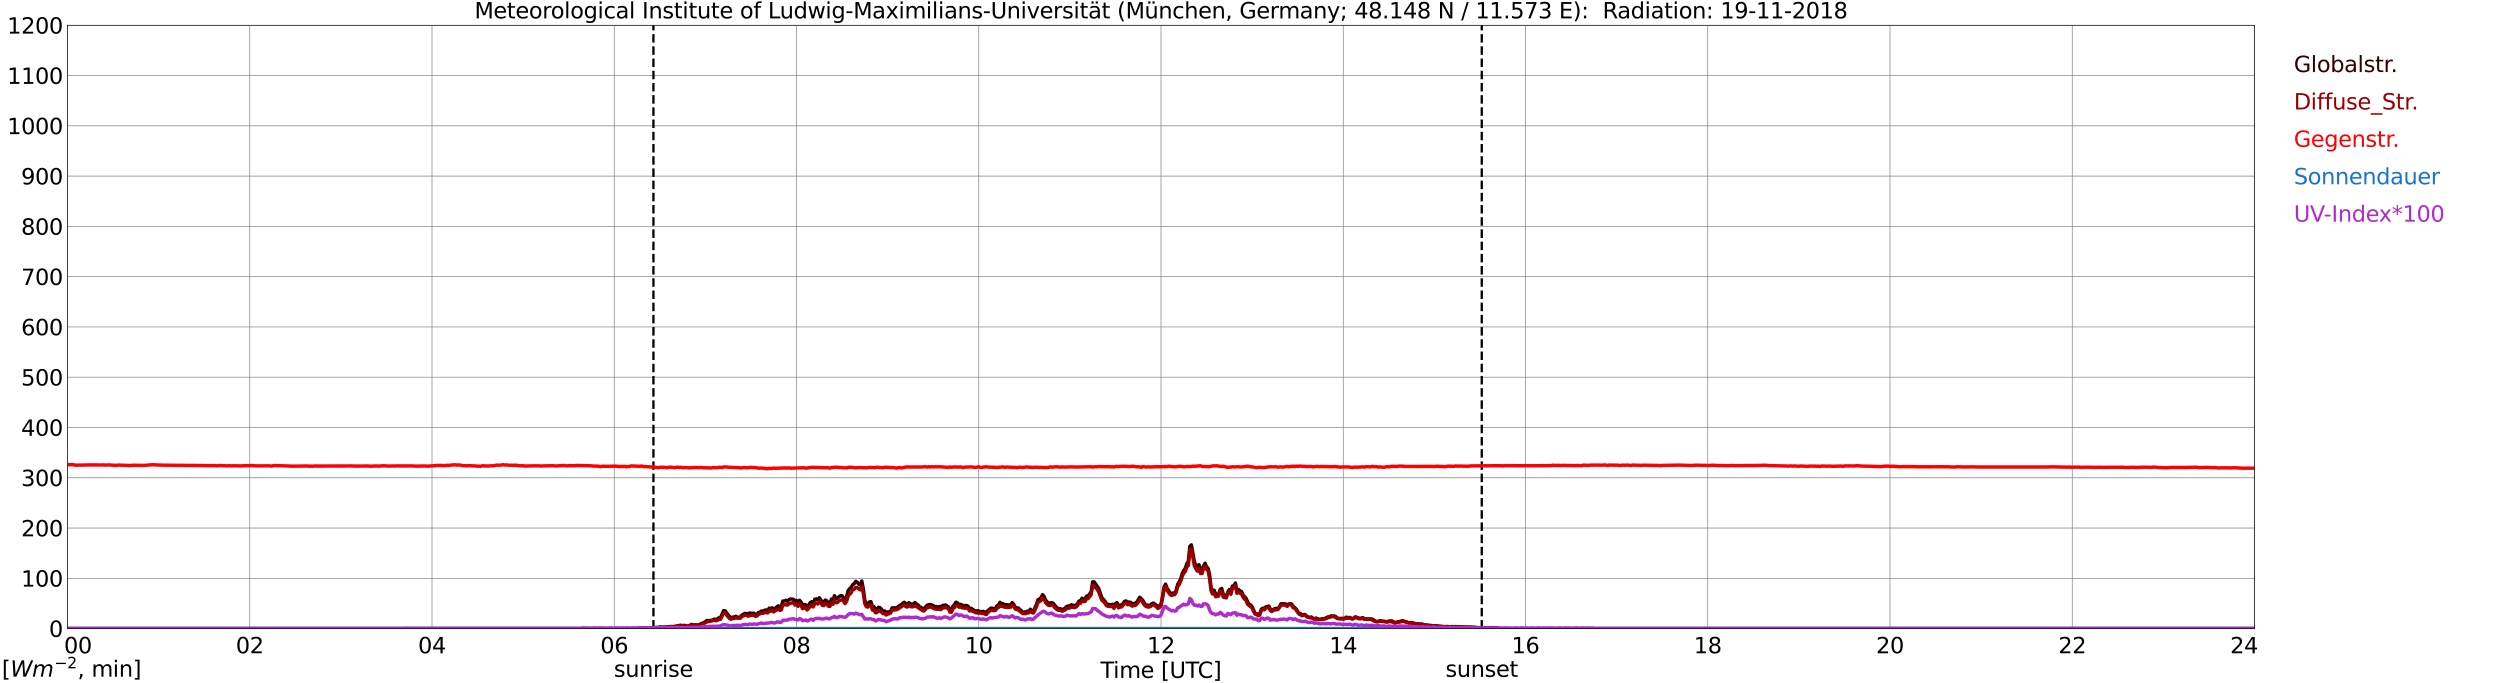 <?xml version="1.0" encoding="utf-8" standalone="no"?>
<!DOCTYPE svg PUBLIC "-//W3C//DTD SVG 1.1//EN"
  "http://www.w3.org/Graphics/SVG/1.1/DTD/svg11.dtd">
<svg xmlns:xlink="http://www.w3.org/1999/xlink" width="1085.4pt" height="296.64pt" viewBox="0 0 1085.4 296.64" xmlns="http://www.w3.org/2000/svg" version="1.1">
 <defs>
  <style type="text/css">*{stroke-linejoin: round; stroke-linecap: butt}</style>
 </defs>
 <g id="figure_1">
  <g id="patch_1">
   <path d="M 0 296.64 
L 1085.4 296.64 
L 1085.4 0 
L 0 0 
z
" style="fill: #ffffff"/>
  </g>
  <g id="axes_1">
   <g id="patch_2">
    <path d="M 29.306 272.909 
L 978.814 272.909 
L 978.814 10.976 
L 29.306 10.976 
z
" style="fill: #ffffff"/>
   </g>
   <g id="patch_3">
    <path d="M 978.814 272.909 
L 978.814 272.909 
L 978.814 10.976 
L 978.814 10.976 
z
" clip-path="url(#pd59e049f42)" style="fill: #d3d3d3; opacity: 0.25; stroke: #d3d3d3; stroke-linejoin: miter"/>
   </g>
   <g id="matplotlib.axis_1">
    <g id="xtick_1">
     <g id="line2d_1">
      <path d="M 29.306 272.909 
L 29.306 10.976 
" clip-path="url(#pd59e049f42)" style="fill: none; stroke: #808080; stroke-width: 0.3; stroke-linecap: square"/>
     </g>
     <g id="line2d_2"/>
     <g id="text_1">
      <!--    00 -->
      <g transform="translate(18.733 283.627) scale(0.095 -0.095)">
       <defs>
        <path id="DejaVuSans-20" transform="scale(0.016)"/>
        <path id="DejaVuSans-30" d="M 2034 4250 
Q 1547 4250 1301 3770 
Q 1056 3291 1056 2328 
Q 1056 1369 1301 889 
Q 1547 409 2034 409 
Q 2525 409 2770 889 
Q 3016 1369 3016 2328 
Q 3016 3291 2770 3770 
Q 2525 4250 2034 4250 
z
M 2034 4750 
Q 2819 4750 3233 4129 
Q 3647 3509 3647 2328 
Q 3647 1150 3233 529 
Q 2819 -91 2034 -91 
Q 1250 -91 836 529 
Q 422 1150 422 2328 
Q 422 3509 836 4129 
Q 1250 4750 2034 4750 
z
" transform="scale(0.016)"/>
       </defs>
       <use xlink:href="#DejaVuSans-20"/>
       <use xlink:href="#DejaVuSans-20" transform="translate(31.787 0)"/>
       <use xlink:href="#DejaVuSans-20" transform="translate(63.574 0)"/>
       <use xlink:href="#DejaVuSans-30" transform="translate(95.361 0)"/>
       <use xlink:href="#DejaVuSans-30" transform="translate(158.984 0)"/>
      </g>
     </g>
    </g>
    <g id="xtick_2">
     <g id="line2d_3">
      <path d="M 108.431 272.909 
L 108.431 10.976 
" clip-path="url(#pd59e049f42)" style="fill: none; stroke: #808080; stroke-width: 0.3; stroke-linecap: square"/>
     </g>
     <g id="line2d_4"/>
     <g id="text_2">
      <!-- 02 -->
      <g transform="translate(102.387 283.627) scale(0.095 -0.095)">
       <defs>
        <path id="DejaVuSans-32" d="M 1228 531 
L 3431 531 
L 3431 0 
L 469 0 
L 469 531 
Q 828 903 1448 1529 
Q 2069 2156 2228 2338 
Q 2531 2678 2651 2914 
Q 2772 3150 2772 3378 
Q 2772 3750 2511 3984 
Q 2250 4219 1831 4219 
Q 1534 4219 1204 4116 
Q 875 4013 500 3803 
L 500 4441 
Q 881 4594 1212 4672 
Q 1544 4750 1819 4750 
Q 2544 4750 2975 4387 
Q 3406 4025 3406 3419 
Q 3406 3131 3298 2873 
Q 3191 2616 2906 2266 
Q 2828 2175 2409 1742 
Q 1991 1309 1228 531 
z
" transform="scale(0.016)"/>
       </defs>
       <use xlink:href="#DejaVuSans-30"/>
       <use xlink:href="#DejaVuSans-32" transform="translate(63.623 0)"/>
      </g>
     </g>
    </g>
    <g id="xtick_3">
     <g id="line2d_5">
      <path d="M 187.557 272.909 
L 187.557 10.976 
" clip-path="url(#pd59e049f42)" style="fill: none; stroke: #808080; stroke-width: 0.3; stroke-linecap: square"/>
     </g>
     <g id="line2d_6"/>
     <g id="text_3">
      <!-- 04 -->
      <g transform="translate(181.513 283.627) scale(0.095 -0.095)">
       <defs>
        <path id="DejaVuSans-34" d="M 2419 4116 
L 825 1625 
L 2419 1625 
L 2419 4116 
z
M 2253 4666 
L 3047 4666 
L 3047 1625 
L 3713 1625 
L 3713 1100 
L 3047 1100 
L 3047 0 
L 2419 0 
L 2419 1100 
L 313 1100 
L 313 1709 
L 2253 4666 
z
" transform="scale(0.016)"/>
       </defs>
       <use xlink:href="#DejaVuSans-30"/>
       <use xlink:href="#DejaVuSans-34" transform="translate(63.623 0)"/>
      </g>
     </g>
    </g>
    <g id="xtick_4">
     <g id="line2d_7">
      <path d="M 266.683 272.909 
L 266.683 10.976 
" clip-path="url(#pd59e049f42)" style="fill: none; stroke: #808080; stroke-width: 0.3; stroke-linecap: square"/>
     </g>
     <g id="line2d_8"/>
     <g id="text_4">
      <!-- 06 -->
      <g transform="translate(260.638 283.627) scale(0.095 -0.095)">
       <defs>
        <path id="DejaVuSans-36" d="M 2113 2584 
Q 1688 2584 1439 2293 
Q 1191 2003 1191 1497 
Q 1191 994 1439 701 
Q 1688 409 2113 409 
Q 2538 409 2786 701 
Q 3034 994 3034 1497 
Q 3034 2003 2786 2293 
Q 2538 2584 2113 2584 
z
M 3366 4563 
L 3366 3988 
Q 3128 4100 2886 4159 
Q 2644 4219 2406 4219 
Q 1781 4219 1451 3797 
Q 1122 3375 1075 2522 
Q 1259 2794 1537 2939 
Q 1816 3084 2150 3084 
Q 2853 3084 3261 2657 
Q 3669 2231 3669 1497 
Q 3669 778 3244 343 
Q 2819 -91 2113 -91 
Q 1303 -91 875 529 
Q 447 1150 447 2328 
Q 447 3434 972 4092 
Q 1497 4750 2381 4750 
Q 2619 4750 2861 4703 
Q 3103 4656 3366 4563 
z
" transform="scale(0.016)"/>
       </defs>
       <use xlink:href="#DejaVuSans-30"/>
       <use xlink:href="#DejaVuSans-36" transform="translate(63.623 0)"/>
      </g>
     </g>
    </g>
    <g id="xtick_5">
     <g id="line2d_9">
      <path d="M 345.808 272.909 
L 345.808 10.976 
" clip-path="url(#pd59e049f42)" style="fill: none; stroke: #808080; stroke-width: 0.3; stroke-linecap: square"/>
     </g>
     <g id="line2d_10"/>
     <g id="text_5">
      <!-- 08 -->
      <g transform="translate(339.764 283.627) scale(0.095 -0.095)">
       <defs>
        <path id="DejaVuSans-38" d="M 2034 2216 
Q 1584 2216 1326 1975 
Q 1069 1734 1069 1313 
Q 1069 891 1326 650 
Q 1584 409 2034 409 
Q 2484 409 2743 651 
Q 3003 894 3003 1313 
Q 3003 1734 2745 1975 
Q 2488 2216 2034 2216 
z
M 1403 2484 
Q 997 2584 770 2862 
Q 544 3141 544 3541 
Q 544 4100 942 4425 
Q 1341 4750 2034 4750 
Q 2731 4750 3128 4425 
Q 3525 4100 3525 3541 
Q 3525 3141 3298 2862 
Q 3072 2584 2669 2484 
Q 3125 2378 3379 2068 
Q 3634 1759 3634 1313 
Q 3634 634 3220 271 
Q 2806 -91 2034 -91 
Q 1263 -91 848 271 
Q 434 634 434 1313 
Q 434 1759 690 2068 
Q 947 2378 1403 2484 
z
M 1172 3481 
Q 1172 3119 1398 2916 
Q 1625 2713 2034 2713 
Q 2441 2713 2670 2916 
Q 2900 3119 2900 3481 
Q 2900 3844 2670 4047 
Q 2441 4250 2034 4250 
Q 1625 4250 1398 4047 
Q 1172 3844 1172 3481 
z
" transform="scale(0.016)"/>
       </defs>
       <use xlink:href="#DejaVuSans-30"/>
       <use xlink:href="#DejaVuSans-38" transform="translate(63.623 0)"/>
      </g>
     </g>
    </g>
    <g id="xtick_6">
     <g id="line2d_11">
      <path d="M 424.934 272.909 
L 424.934 10.976 
" clip-path="url(#pd59e049f42)" style="fill: none; stroke: #808080; stroke-width: 0.3; stroke-linecap: square"/>
     </g>
     <g id="line2d_12"/>
     <g id="text_6">
      <!-- 10 -->
      <g transform="translate(418.89 283.627) scale(0.095 -0.095)">
       <defs>
        <path id="DejaVuSans-31" d="M 794 531 
L 1825 531 
L 1825 4091 
L 703 3866 
L 703 4441 
L 1819 4666 
L 2450 4666 
L 2450 531 
L 3481 531 
L 3481 0 
L 794 0 
L 794 531 
z
" transform="scale(0.016)"/>
       </defs>
       <use xlink:href="#DejaVuSans-31"/>
       <use xlink:href="#DejaVuSans-30" transform="translate(63.623 0)"/>
      </g>
     </g>
    </g>
    <g id="xtick_7">
     <g id="line2d_13">
      <path d="M 504.06 272.909 
L 504.06 10.976 
" clip-path="url(#pd59e049f42)" style="fill: none; stroke: #808080; stroke-width: 0.3; stroke-linecap: square"/>
     </g>
     <g id="line2d_14"/>
     <g id="text_7">
      <!-- 12 -->
      <g transform="translate(498.015 283.627) scale(0.095 -0.095)">
       <use xlink:href="#DejaVuSans-31"/>
       <use xlink:href="#DejaVuSans-32" transform="translate(63.623 0)"/>
      </g>
     </g>
    </g>
    <g id="xtick_8">
     <g id="line2d_15">
      <path d="M 583.185 272.909 
L 583.185 10.976 
" clip-path="url(#pd59e049f42)" style="fill: none; stroke: #808080; stroke-width: 0.3; stroke-linecap: square"/>
     </g>
     <g id="line2d_16"/>
     <g id="text_8">
      <!-- 14 -->
      <g transform="translate(577.141 283.627) scale(0.095 -0.095)">
       <use xlink:href="#DejaVuSans-31"/>
       <use xlink:href="#DejaVuSans-34" transform="translate(63.623 0)"/>
      </g>
     </g>
    </g>
    <g id="xtick_9">
     <g id="line2d_17">
      <path d="M 662.311 272.909 
L 662.311 10.976 
" clip-path="url(#pd59e049f42)" style="fill: none; stroke: #808080; stroke-width: 0.3; stroke-linecap: square"/>
     </g>
     <g id="line2d_18"/>
     <g id="text_9">
      <!-- 16 -->
      <g transform="translate(656.267 283.627) scale(0.095 -0.095)">
       <use xlink:href="#DejaVuSans-31"/>
       <use xlink:href="#DejaVuSans-36" transform="translate(63.623 0)"/>
      </g>
     </g>
    </g>
    <g id="xtick_10">
     <g id="line2d_19">
      <path d="M 741.437 272.909 
L 741.437 10.976 
" clip-path="url(#pd59e049f42)" style="fill: none; stroke: #808080; stroke-width: 0.3; stroke-linecap: square"/>
     </g>
     <g id="line2d_20"/>
     <g id="text_10">
      <!-- 18 -->
      <g transform="translate(735.392 283.627) scale(0.095 -0.095)">
       <use xlink:href="#DejaVuSans-31"/>
       <use xlink:href="#DejaVuSans-38" transform="translate(63.623 0)"/>
      </g>
     </g>
    </g>
    <g id="xtick_11">
     <g id="line2d_21">
      <path d="M 820.562 272.909 
L 820.562 10.976 
" clip-path="url(#pd59e049f42)" style="fill: none; stroke: #808080; stroke-width: 0.3; stroke-linecap: square"/>
     </g>
     <g id="line2d_22"/>
     <g id="text_11">
      <!-- 20 -->
      <g transform="translate(814.518 283.627) scale(0.095 -0.095)">
       <use xlink:href="#DejaVuSans-32"/>
       <use xlink:href="#DejaVuSans-30" transform="translate(63.623 0)"/>
      </g>
     </g>
    </g>
    <g id="xtick_12">
     <g id="line2d_23">
      <path d="M 899.688 272.909 
L 899.688 10.976 
" clip-path="url(#pd59e049f42)" style="fill: none; stroke: #808080; stroke-width: 0.3; stroke-linecap: square"/>
     </g>
     <g id="line2d_24"/>
     <g id="text_12">
      <!-- 22 -->
      <g transform="translate(893.644 283.627) scale(0.095 -0.095)">
       <use xlink:href="#DejaVuSans-32"/>
       <use xlink:href="#DejaVuSans-32" transform="translate(63.623 0)"/>
      </g>
     </g>
    </g>
    <g id="xtick_13">
     <g id="line2d_25">
      <path d="M 978.814 272.909 
L 978.814 10.976 
" clip-path="url(#pd59e049f42)" style="fill: none; stroke: #808080; stroke-width: 0.3; stroke-linecap: square"/>
     </g>
     <g id="line2d_26"/>
     <g id="text_13">
      <!-- 24    -->
      <g transform="translate(968.241 283.627) scale(0.095 -0.095)">
       <use xlink:href="#DejaVuSans-32"/>
       <use xlink:href="#DejaVuSans-34" transform="translate(63.623 0)"/>
       <use xlink:href="#DejaVuSans-20" transform="translate(127.246 0)"/>
       <use xlink:href="#DejaVuSans-20" transform="translate(159.033 0)"/>
       <use xlink:href="#DejaVuSans-20" transform="translate(190.82 0)"/>
      </g>
     </g>
    </g>
    <g id="text_14">
     <!-- Time [UTC] -->
     <g transform="translate(477.806 294.322) scale(0.095 -0.095)">
      <defs>
       <path id="DejaVuSans-54" d="M -19 4666 
L 3928 4666 
L 3928 4134 
L 2272 4134 
L 2272 0 
L 1638 0 
L 1638 4134 
L -19 4134 
L -19 4666 
z
" transform="scale(0.016)"/>
       <path id="DejaVuSans-69" d="M 603 3500 
L 1178 3500 
L 1178 0 
L 603 0 
L 603 3500 
z
M 603 4863 
L 1178 4863 
L 1178 4134 
L 603 4134 
L 603 4863 
z
" transform="scale(0.016)"/>
       <path id="DejaVuSans-6d" d="M 3328 2828 
Q 3544 3216 3844 3400 
Q 4144 3584 4550 3584 
Q 5097 3584 5394 3201 
Q 5691 2819 5691 2113 
L 5691 0 
L 5113 0 
L 5113 2094 
Q 5113 2597 4934 2840 
Q 4756 3084 4391 3084 
Q 3944 3084 3684 2787 
Q 3425 2491 3425 1978 
L 3425 0 
L 2847 0 
L 2847 2094 
Q 2847 2600 2669 2842 
Q 2491 3084 2119 3084 
Q 1678 3084 1418 2786 
Q 1159 2488 1159 1978 
L 1159 0 
L 581 0 
L 581 3500 
L 1159 3500 
L 1159 2956 
Q 1356 3278 1631 3431 
Q 1906 3584 2284 3584 
Q 2666 3584 2933 3390 
Q 3200 3197 3328 2828 
z
" transform="scale(0.016)"/>
       <path id="DejaVuSans-65" d="M 3597 1894 
L 3597 1613 
L 953 1613 
Q 991 1019 1311 708 
Q 1631 397 2203 397 
Q 2534 397 2845 478 
Q 3156 559 3463 722 
L 3463 178 
Q 3153 47 2828 -22 
Q 2503 -91 2169 -91 
Q 1331 -91 842 396 
Q 353 884 353 1716 
Q 353 2575 817 3079 
Q 1281 3584 2069 3584 
Q 2775 3584 3186 3129 
Q 3597 2675 3597 1894 
z
M 3022 2063 
Q 3016 2534 2758 2815 
Q 2500 3097 2075 3097 
Q 1594 3097 1305 2825 
Q 1016 2553 972 2059 
L 3022 2063 
z
" transform="scale(0.016)"/>
       <path id="DejaVuSans-5b" d="M 550 4863 
L 1875 4863 
L 1875 4416 
L 1125 4416 
L 1125 -397 
L 1875 -397 
L 1875 -844 
L 550 -844 
L 550 4863 
z
" transform="scale(0.016)"/>
       <path id="DejaVuSans-55" d="M 556 4666 
L 1191 4666 
L 1191 1831 
Q 1191 1081 1462 751 
Q 1734 422 2344 422 
Q 2950 422 3222 751 
Q 3494 1081 3494 1831 
L 3494 4666 
L 4128 4666 
L 4128 1753 
Q 4128 841 3676 375 
Q 3225 -91 2344 -91 
Q 1459 -91 1007 375 
Q 556 841 556 1753 
L 556 4666 
z
" transform="scale(0.016)"/>
       <path id="DejaVuSans-43" d="M 4122 4306 
L 4122 3641 
Q 3803 3938 3442 4084 
Q 3081 4231 2675 4231 
Q 1875 4231 1450 3742 
Q 1025 3253 1025 2328 
Q 1025 1406 1450 917 
Q 1875 428 2675 428 
Q 3081 428 3442 575 
Q 3803 722 4122 1019 
L 4122 359 
Q 3791 134 3420 21 
Q 3050 -91 2638 -91 
Q 1578 -91 968 557 
Q 359 1206 359 2328 
Q 359 3453 968 4101 
Q 1578 4750 2638 4750 
Q 3056 4750 3426 4639 
Q 3797 4528 4122 4306 
z
" transform="scale(0.016)"/>
       <path id="DejaVuSans-5d" d="M 1947 4863 
L 1947 -844 
L 622 -844 
L 622 -397 
L 1369 -397 
L 1369 4416 
L 622 4416 
L 622 4863 
L 1947 4863 
z
" transform="scale(0.016)"/>
      </defs>
      <use xlink:href="#DejaVuSans-54"/>
      <use xlink:href="#DejaVuSans-69" transform="translate(57.959 0)"/>
      <use xlink:href="#DejaVuSans-6d" transform="translate(85.742 0)"/>
      <use xlink:href="#DejaVuSans-65" transform="translate(183.154 0)"/>
      <use xlink:href="#DejaVuSans-20" transform="translate(244.678 0)"/>
      <use xlink:href="#DejaVuSans-5b" transform="translate(276.465 0)"/>
      <use xlink:href="#DejaVuSans-55" transform="translate(315.479 0)"/>
      <use xlink:href="#DejaVuSans-54" transform="translate(388.672 0)"/>
      <use xlink:href="#DejaVuSans-43" transform="translate(443.881 0)"/>
      <use xlink:href="#DejaVuSans-5d" transform="translate(513.705 0)"/>
     </g>
    </g>
   </g>
   <g id="matplotlib.axis_2">
    <g id="ytick_1">
     <g id="line2d_27">
      <path d="M 29.306 272.909 
L 978.814 272.909 
" clip-path="url(#pd59e049f42)" style="fill: none; stroke: #808080; stroke-width: 0.3; stroke-linecap: square"/>
     </g>
     <g id="line2d_28"/>
     <g id="text_15">
      <!-- 0 -->
      <g transform="translate(21.261 276.518) scale(0.095 -0.095)">
       <use xlink:href="#DejaVuSans-30"/>
      </g>
     </g>
    </g>
    <g id="ytick_2">
     <g id="line2d_29">
      <path d="M 29.306 251.081 
L 978.814 251.081 
" clip-path="url(#pd59e049f42)" style="fill: none; stroke: #808080; stroke-width: 0.3; stroke-linecap: square"/>
     </g>
     <g id="line2d_30"/>
     <g id="text_16">
      <!-- 100 -->
      <g transform="translate(9.173 254.69) scale(0.095 -0.095)">
       <use xlink:href="#DejaVuSans-31"/>
       <use xlink:href="#DejaVuSans-30" transform="translate(63.623 0)"/>
       <use xlink:href="#DejaVuSans-30" transform="translate(127.246 0)"/>
      </g>
     </g>
    </g>
    <g id="ytick_3">
     <g id="line2d_31">
      <path d="M 29.306 229.253 
L 978.814 229.253 
" clip-path="url(#pd59e049f42)" style="fill: none; stroke: #808080; stroke-width: 0.3; stroke-linecap: square"/>
     </g>
     <g id="line2d_32"/>
     <g id="text_17">
      <!-- 200 -->
      <g transform="translate(9.173 232.863) scale(0.095 -0.095)">
       <use xlink:href="#DejaVuSans-32"/>
       <use xlink:href="#DejaVuSans-30" transform="translate(63.623 0)"/>
       <use xlink:href="#DejaVuSans-30" transform="translate(127.246 0)"/>
      </g>
     </g>
    </g>
    <g id="ytick_4">
     <g id="line2d_33">
      <path d="M 29.306 207.426 
L 978.814 207.426 
" clip-path="url(#pd59e049f42)" style="fill: none; stroke: #808080; stroke-width: 0.3; stroke-linecap: square"/>
     </g>
     <g id="line2d_34"/>
     <g id="text_18">
      <!-- 300 -->
      <g transform="translate(9.173 211.035) scale(0.095 -0.095)">
       <defs>
        <path id="DejaVuSans-33" d="M 2597 2516 
Q 3050 2419 3304 2112 
Q 3559 1806 3559 1356 
Q 3559 666 3084 287 
Q 2609 -91 1734 -91 
Q 1441 -91 1130 -33 
Q 819 25 488 141 
L 488 750 
Q 750 597 1062 519 
Q 1375 441 1716 441 
Q 2309 441 2620 675 
Q 2931 909 2931 1356 
Q 2931 1769 2642 2001 
Q 2353 2234 1838 2234 
L 1294 2234 
L 1294 2753 
L 1863 2753 
Q 2328 2753 2575 2939 
Q 2822 3125 2822 3475 
Q 2822 3834 2567 4026 
Q 2313 4219 1838 4219 
Q 1578 4219 1281 4162 
Q 984 4106 628 3988 
L 628 4550 
Q 988 4650 1302 4700 
Q 1616 4750 1894 4750 
Q 2613 4750 3031 4423 
Q 3450 4097 3450 3541 
Q 3450 3153 3228 2886 
Q 3006 2619 2597 2516 
z
" transform="scale(0.016)"/>
       </defs>
       <use xlink:href="#DejaVuSans-33"/>
       <use xlink:href="#DejaVuSans-30" transform="translate(63.623 0)"/>
       <use xlink:href="#DejaVuSans-30" transform="translate(127.246 0)"/>
      </g>
     </g>
    </g>
    <g id="ytick_5">
     <g id="line2d_35">
      <path d="M 29.306 185.598 
L 978.814 185.598 
" clip-path="url(#pd59e049f42)" style="fill: none; stroke: #808080; stroke-width: 0.3; stroke-linecap: square"/>
     </g>
     <g id="line2d_36"/>
     <g id="text_19">
      <!-- 400 -->
      <g transform="translate(9.173 189.207) scale(0.095 -0.095)">
       <use xlink:href="#DejaVuSans-34"/>
       <use xlink:href="#DejaVuSans-30" transform="translate(63.623 0)"/>
       <use xlink:href="#DejaVuSans-30" transform="translate(127.246 0)"/>
      </g>
     </g>
    </g>
    <g id="ytick_6">
     <g id="line2d_37">
      <path d="M 29.306 163.77 
L 978.814 163.77 
" clip-path="url(#pd59e049f42)" style="fill: none; stroke: #808080; stroke-width: 0.3; stroke-linecap: square"/>
     </g>
     <g id="line2d_38"/>
     <g id="text_20">
      <!-- 500 -->
      <g transform="translate(9.173 167.379) scale(0.095 -0.095)">
       <defs>
        <path id="DejaVuSans-35" d="M 691 4666 
L 3169 4666 
L 3169 4134 
L 1269 4134 
L 1269 2991 
Q 1406 3038 1543 3061 
Q 1681 3084 1819 3084 
Q 2600 3084 3056 2656 
Q 3513 2228 3513 1497 
Q 3513 744 3044 326 
Q 2575 -91 1722 -91 
Q 1428 -91 1123 -41 
Q 819 9 494 109 
L 494 744 
Q 775 591 1075 516 
Q 1375 441 1709 441 
Q 2250 441 2565 725 
Q 2881 1009 2881 1497 
Q 2881 1984 2565 2268 
Q 2250 2553 1709 2553 
Q 1456 2553 1204 2497 
Q 953 2441 691 2322 
L 691 4666 
z
" transform="scale(0.016)"/>
       </defs>
       <use xlink:href="#DejaVuSans-35"/>
       <use xlink:href="#DejaVuSans-30" transform="translate(63.623 0)"/>
       <use xlink:href="#DejaVuSans-30" transform="translate(127.246 0)"/>
      </g>
     </g>
    </g>
    <g id="ytick_7">
     <g id="line2d_39">
      <path d="M 29.306 141.942 
L 978.814 141.942 
" clip-path="url(#pd59e049f42)" style="fill: none; stroke: #808080; stroke-width: 0.3; stroke-linecap: square"/>
     </g>
     <g id="line2d_40"/>
     <g id="text_21">
      <!-- 600 -->
      <g transform="translate(9.173 145.551) scale(0.095 -0.095)">
       <use xlink:href="#DejaVuSans-36"/>
       <use xlink:href="#DejaVuSans-30" transform="translate(63.623 0)"/>
       <use xlink:href="#DejaVuSans-30" transform="translate(127.246 0)"/>
      </g>
     </g>
    </g>
    <g id="ytick_8">
     <g id="line2d_41">
      <path d="M 29.306 120.114 
L 978.814 120.114 
" clip-path="url(#pd59e049f42)" style="fill: none; stroke: #808080; stroke-width: 0.3; stroke-linecap: square"/>
     </g>
     <g id="line2d_42"/>
     <g id="text_22">
      <!-- 700 -->
      <g transform="translate(9.173 123.724) scale(0.095 -0.095)">
       <defs>
        <path id="DejaVuSans-37" d="M 525 4666 
L 3525 4666 
L 3525 4397 
L 1831 0 
L 1172 0 
L 2766 4134 
L 525 4134 
L 525 4666 
z
" transform="scale(0.016)"/>
       </defs>
       <use xlink:href="#DejaVuSans-37"/>
       <use xlink:href="#DejaVuSans-30" transform="translate(63.623 0)"/>
       <use xlink:href="#DejaVuSans-30" transform="translate(127.246 0)"/>
      </g>
     </g>
    </g>
    <g id="ytick_9">
     <g id="line2d_43">
      <path d="M 29.306 98.287 
L 978.814 98.287 
" clip-path="url(#pd59e049f42)" style="fill: none; stroke: #808080; stroke-width: 0.3; stroke-linecap: square"/>
     </g>
     <g id="line2d_44"/>
     <g id="text_23">
      <!-- 800 -->
      <g transform="translate(9.173 101.896) scale(0.095 -0.095)">
       <use xlink:href="#DejaVuSans-38"/>
       <use xlink:href="#DejaVuSans-30" transform="translate(63.623 0)"/>
       <use xlink:href="#DejaVuSans-30" transform="translate(127.246 0)"/>
      </g>
     </g>
    </g>
    <g id="ytick_10">
     <g id="line2d_45">
      <path d="M 29.306 76.459 
L 978.814 76.459 
" clip-path="url(#pd59e049f42)" style="fill: none; stroke: #808080; stroke-width: 0.3; stroke-linecap: square"/>
     </g>
     <g id="line2d_46"/>
     <g id="text_24">
      <!-- 900 -->
      <g transform="translate(9.173 80.068) scale(0.095 -0.095)">
       <defs>
        <path id="DejaVuSans-39" d="M 703 97 
L 703 672 
Q 941 559 1184 500 
Q 1428 441 1663 441 
Q 2288 441 2617 861 
Q 2947 1281 2994 2138 
Q 2813 1869 2534 1725 
Q 2256 1581 1919 1581 
Q 1219 1581 811 2004 
Q 403 2428 403 3163 
Q 403 3881 828 4315 
Q 1253 4750 1959 4750 
Q 2769 4750 3195 4129 
Q 3622 3509 3622 2328 
Q 3622 1225 3098 567 
Q 2575 -91 1691 -91 
Q 1453 -91 1209 -44 
Q 966 3 703 97 
z
M 1959 2075 
Q 2384 2075 2632 2365 
Q 2881 2656 2881 3163 
Q 2881 3666 2632 3958 
Q 2384 4250 1959 4250 
Q 1534 4250 1286 3958 
Q 1038 3666 1038 3163 
Q 1038 2656 1286 2365 
Q 1534 2075 1959 2075 
z
" transform="scale(0.016)"/>
       </defs>
       <use xlink:href="#DejaVuSans-39"/>
       <use xlink:href="#DejaVuSans-30" transform="translate(63.623 0)"/>
       <use xlink:href="#DejaVuSans-30" transform="translate(127.246 0)"/>
      </g>
     </g>
    </g>
    <g id="ytick_11">
     <g id="line2d_47">
      <path d="M 29.306 54.631 
L 978.814 54.631 
" clip-path="url(#pd59e049f42)" style="fill: none; stroke: #808080; stroke-width: 0.3; stroke-linecap: square"/>
     </g>
     <g id="line2d_48"/>
     <g id="text_25">
      <!-- 1000 -->
      <g transform="translate(3.128 58.24) scale(0.095 -0.095)">
       <use xlink:href="#DejaVuSans-31"/>
       <use xlink:href="#DejaVuSans-30" transform="translate(63.623 0)"/>
       <use xlink:href="#DejaVuSans-30" transform="translate(127.246 0)"/>
       <use xlink:href="#DejaVuSans-30" transform="translate(190.869 0)"/>
      </g>
     </g>
    </g>
    <g id="ytick_12">
     <g id="line2d_49">
      <path d="M 29.306 32.803 
L 978.814 32.803 
" clip-path="url(#pd59e049f42)" style="fill: none; stroke: #808080; stroke-width: 0.3; stroke-linecap: square"/>
     </g>
     <g id="line2d_50"/>
     <g id="text_26">
      <!-- 1100 -->
      <g transform="translate(3.128 36.413) scale(0.095 -0.095)">
       <use xlink:href="#DejaVuSans-31"/>
       <use xlink:href="#DejaVuSans-31" transform="translate(63.623 0)"/>
       <use xlink:href="#DejaVuSans-30" transform="translate(127.246 0)"/>
       <use xlink:href="#DejaVuSans-30" transform="translate(190.869 0)"/>
      </g>
     </g>
    </g>
    <g id="ytick_13">
     <g id="line2d_51">
      <path d="M 29.306 10.976 
L 978.814 10.976 
" clip-path="url(#pd59e049f42)" style="fill: none; stroke: #808080; stroke-width: 0.3; stroke-linecap: square"/>
     </g>
     <g id="line2d_52"/>
     <g id="text_27">
      <!-- 1200 -->
      <g transform="translate(3.128 14.585) scale(0.095 -0.095)">
       <use xlink:href="#DejaVuSans-31"/>
       <use xlink:href="#DejaVuSans-32" transform="translate(63.623 0)"/>
       <use xlink:href="#DejaVuSans-30" transform="translate(127.246 0)"/>
       <use xlink:href="#DejaVuSans-30" transform="translate(190.869 0)"/>
      </g>
     </g>
    </g>
   </g>
   <g id="line2d_53">
    <path d="M 283.695 272.909 
L 283.695 10.976 
" clip-path="url(#pd59e049f42)" style="fill: none; stroke-dasharray: 3.7,1.6; stroke-dashoffset: 0; stroke: #000000"/>
   </g>
   <g id="line2d_54">
    <path d="M 643.321 272.909 
L 643.321 10.976 
" clip-path="url(#pd59e049f42)" style="fill: none; stroke-dasharray: 3.7,1.6; stroke-dashoffset: 0; stroke: #000000"/>
   </g>
   <g id="line2d_55">
    <path d="M 29.306 272.909 
L 277.233 272.887 
L 278.552 272.73 
L 279.211 272.854 
L 279.87 272.636 
L 280.53 272.793 
L 282.508 272.509 
L 283.167 272.605 
L 283.827 272.479 
L 284.486 272.509 
L 285.145 272.354 
L 285.805 272.542 
L 286.464 272.164 
L 287.783 272.322 
L 291.739 271.977 
L 292.399 272.071 
L 295.036 271.538 
L 295.696 271.444 
L 296.355 271.726 
L 297.014 271.475 
L 298.333 271.82 
L 298.992 271.758 
L 300.311 271.099 
L 300.971 271.35 
L 301.63 271.287 
L 302.289 271.35 
L 303.608 271.256 
L 304.267 270.785 
L 305.586 270.377 
L 306.905 269.375 
L 307.564 269.499 
L 308.883 269.342 
L 310.202 268.779 
L 310.861 268.934 
L 311.521 268.652 
L 312.18 268.183 
L 312.839 268.12 
L 314.158 265.11 
L 314.818 265.204 
L 316.136 266.959 
L 316.796 267.712 
L 317.455 268.214 
L 318.114 267.932 
L 318.774 267.869 
L 319.433 267.554 
L 320.093 267.899 
L 320.752 267.993 
L 321.411 267.963 
L 322.071 267.085 
L 323.39 266.332 
L 324.049 266.363 
L 324.708 266.583 
L 325.368 266.144 
L 326.686 266.302 
L 327.346 266.238 
L 328.005 266.991 
L 328.665 266.553 
L 329.324 265.957 
L 329.983 265.736 
L 330.643 265.234 
L 331.302 265.455 
L 331.961 264.953 
L 332.621 264.795 
L 333.28 265.234 
L 333.94 264.042 
L 334.599 264.2 
L 335.258 263.885 
L 335.918 264.608 
L 337.896 263.008 
L 338.555 263.791 
L 339.215 263.322 
L 339.874 260.938 
L 340.533 260.969 
L 341.193 260.624 
L 341.852 261.096 
L 342.512 260.373 
L 343.171 260.028 
L 344.49 260.185 
L 345.149 261.157 
L 345.808 260.655 
L 346.468 261.377 
L 347.127 260.624 
L 347.787 261.377 
L 348.446 263.071 
L 349.105 262.442 
L 349.765 262.536 
L 350.424 263.791 
L 351.743 261.628 
L 352.402 261.251 
L 353.062 262.191 
L 353.721 260.185 
L 354.38 259.998 
L 355.04 260.436 
L 355.699 259.526 
L 357.018 261.314 
L 357.677 261.314 
L 358.337 260.53 
L 358.996 260.906 
L 359.655 262.004 
L 360.315 261.816 
L 360.974 260.059 
L 361.634 260.436 
L 362.293 258.616 
L 362.952 259.841 
L 363.612 259.714 
L 364.271 259.057 
L 364.93 258.616 
L 365.59 258.679 
L 366.909 260.343 
L 367.568 259.024 
L 368.227 256.453 
L 368.887 255.575 
L 369.546 254.979 
L 370.206 253.851 
L 370.865 253.443 
L 371.524 252.375 
L 372.184 252.784 
L 372.843 253.631 
L 373.502 253.975 
L 374.162 252.251 
L 374.821 255.733 
L 375.481 260.655 
L 376.14 262.285 
L 376.799 262.349 
L 377.459 261.344 
L 378.118 261.22 
L 378.777 263.383 
L 379.437 263.383 
L 380.096 264.953 
L 380.756 264.42 
L 381.415 263.634 
L 382.074 263.855 
L 382.734 264.514 
L 383.393 265.548 
L 384.053 265.234 
L 384.712 265.957 
L 385.371 265.673 
L 386.031 265.673 
L 386.69 265.328 
L 387.349 263.885 
L 388.668 263.949 
L 389.328 263.824 
L 390.646 262.82 
L 391.306 262.6 
L 391.965 261.816 
L 392.624 261.502 
L 393.284 262.161 
L 393.943 262.318 
L 394.603 261.659 
L 395.262 262.255 
L 396.581 262.224 
L 397.24 261.595 
L 397.899 262.285 
L 398.559 262.6 
L 399.218 263.446 
L 399.878 263.667 
L 400.537 264.42 
L 401.196 264.293 
L 402.515 262.757 
L 403.834 262.442 
L 404.493 262.632 
L 405.153 262.944 
L 405.812 263.383 
L 406.471 263.322 
L 407.131 263.634 
L 407.79 263.322 
L 408.45 263.667 
L 409.109 262.914 
L 410.428 262.632 
L 411.746 263.446 
L 412.406 264.889 
L 413.065 264.889 
L 413.725 263.195 
L 414.384 262.475 
L 415.043 261.44 
L 415.703 261.785 
L 416.362 262.475 
L 417.022 262.381 
L 418.34 262.944 
L 419.659 262.881 
L 420.318 263.228 
L 420.978 264.293 
L 421.637 264.106 
L 423.615 265.391 
L 424.275 265.11 
L 426.253 265.673 
L 426.912 265.422 
L 427.572 265.799 
L 428.231 265.799 
L 428.89 265.046 
L 429.55 264.638 
L 430.209 264.012 
L 430.869 264.073 
L 431.528 264.293 
L 432.187 264.106 
L 432.847 263.008 
L 433.506 262.632 
L 434.165 261.502 
L 434.825 262.161 
L 435.484 262.036 
L 436.144 262.787 
L 436.803 262.506 
L 437.462 262.632 
L 438.781 262.663 
L 439.44 261.659 
L 440.1 262.349 
L 440.759 263.573 
L 441.419 263.918 
L 442.078 263.949 
L 444.056 265.767 
L 445.375 265.673 
L 446.034 265.361 
L 446.694 265.391 
L 447.353 264.514 
L 448.012 265.265 
L 448.672 265.361 
L 449.991 262.381 
L 450.65 260.404 
L 451.309 260.028 
L 451.969 259.496 
L 452.628 258.177 
L 453.287 258.93 
L 453.947 260.53 
L 455.266 261.973 
L 456.584 261.628 
L 457.244 261.879 
L 458.563 263.54 
L 459.222 264.106 
L 460.541 264.357 
L 461.2 264.575 
L 461.859 264.451 
L 462.519 263.918 
L 463.178 263.228 
L 464.497 263.038 
L 465.156 262.569 
L 466.475 262.977 
L 467.134 262.693 
L 467.794 262.13 
L 468.453 260.969 
L 469.113 260.812 
L 469.772 259.714 
L 470.431 260.216 
L 471.091 260.092 
L 471.75 258.806 
L 472.409 258.649 
L 473.069 257.896 
L 473.728 256.892 
L 474.388 252.596 
L 475.047 252.626 
L 477.025 255.543 
L 478.344 259.432 
L 479.663 260.906 
L 480.322 262.067 
L 480.981 262.349 
L 482.3 262.632 
L 482.96 262.349 
L 483.619 263.383 
L 484.278 262.004 
L 484.938 261.659 
L 485.597 263.071 
L 486.256 262.726 
L 486.916 262.693 
L 487.575 262.004 
L 488.235 261.063 
L 488.894 260.906 
L 489.553 261.722 
L 490.213 261.344 
L 490.872 261.534 
L 491.532 262.13 
L 492.85 261.94 
L 493.51 261.471 
L 494.828 259.308 
L 496.147 260.624 
L 496.807 261.785 
L 497.466 262.663 
L 498.125 262.693 
L 498.785 262.851 
L 499.444 262.726 
L 500.103 262.067 
L 500.763 261.816 
L 501.422 262.381 
L 502.082 262.726 
L 502.741 263.259 
L 503.4 263.102 
L 504.06 262.285 
L 504.719 258.994 
L 505.379 254.886 
L 506.038 253.6 
L 506.697 255.355 
L 508.016 257.394 
L 508.675 257.802 
L 509.335 257.424 
L 509.994 257.52 
L 510.654 256.328 
L 511.313 253.694 
L 511.972 252.626 
L 512.632 251.216 
L 513.291 248.957 
L 513.95 247.641 
L 514.61 246.761 
L 515.269 244.725 
L 515.929 243.721 
L 516.588 237.196 
L 517.247 236.57 
L 518.566 244.002 
L 519.226 245.539 
L 519.885 246.51 
L 520.544 245.164 
L 521.204 247.263 
L 521.863 247.702 
L 522.522 245.79 
L 523.182 244.535 
L 523.841 246.135 
L 524.501 246.731 
L 525.16 249.553 
L 525.819 255.292 
L 526.479 256.547 
L 527.138 256.265 
L 527.797 257.865 
L 528.457 258.053 
L 529.116 257.926 
L 529.776 255.857 
L 530.435 255.512 
L 531.094 258.053 
L 531.754 258.679 
L 532.413 258.806 
L 533.073 257.049 
L 533.732 255.951 
L 534.391 257.269 
L 535.051 254.447 
L 535.71 254.351 
L 536.369 253.128 
L 537.029 256.453 
L 537.688 255.92 
L 538.348 256.516 
L 539.007 256.828 
L 539.666 258.367 
L 540.985 259.747 
L 541.644 261.283 
L 542.304 262.349 
L 542.963 262.632 
L 543.623 263.446 
L 544.941 266.363 
L 545.601 266.489 
L 546.26 266.801 
L 546.919 266.52 
L 547.579 264.575 
L 548.238 264.042 
L 548.898 264.293 
L 549.557 263.477 
L 550.876 263.132 
L 551.535 264.451 
L 552.195 264.953 
L 553.513 264.23 
L 554.173 264.136 
L 554.832 264.23 
L 555.491 263.446 
L 556.151 262.13 
L 558.129 262.191 
L 558.788 262.663 
L 559.448 262.285 
L 560.107 262.098 
L 560.766 262.224 
L 561.426 263.228 
L 562.745 264.387 
L 563.404 265.548 
L 564.063 266.205 
L 564.723 266.52 
L 565.382 267.148 
L 566.042 266.771 
L 566.701 266.865 
L 567.36 267.554 
L 568.02 267.932 
L 568.679 268.026 
L 569.338 267.869 
L 569.998 268.465 
L 570.657 268.779 
L 571.317 268.308 
L 572.635 268.934 
L 573.295 268.873 
L 573.954 268.652 
L 574.613 268.622 
L 575.273 268.465 
L 576.592 267.805 
L 577.251 267.805 
L 577.91 267.367 
L 578.57 267.554 
L 579.229 267.397 
L 579.889 267.681 
L 580.548 268.308 
L 581.207 268.465 
L 583.185 268.495 
L 583.845 268.434 
L 584.504 267.932 
L 585.164 268.183 
L 585.823 268.056 
L 587.142 268.589 
L 587.801 268.338 
L 588.46 267.775 
L 589.779 268.308 
L 590.439 268.465 
L 591.757 268.183 
L 592.417 268.873 
L 593.076 268.685 
L 595.714 268.779 
L 596.373 269.124 
L 597.032 269.656 
L 598.351 269.844 
L 599.011 269.53 
L 599.67 269.53 
L 600.329 269.72 
L 602.307 269.907 
L 602.967 269.656 
L 604.286 269.563 
L 605.604 270.346 
L 606.264 270.189 
L 606.923 269.907 
L 607.582 269.877 
L 608.901 269.469 
L 610.879 270.095 
L 611.539 270.471 
L 612.198 270.316 
L 612.858 270.316 
L 614.836 270.818 
L 616.154 270.848 
L 616.814 270.973 
L 617.473 270.942 
L 618.133 271.224 
L 621.429 271.569 
L 622.089 271.726 
L 622.748 271.632 
L 626.705 272.04 
L 627.364 272.258 
L 628.023 271.977 
L 630.001 272.134 
L 630.661 272.009 
L 631.32 272.258 
L 631.98 271.977 
L 632.639 272.164 
L 633.958 272.134 
L 635.936 272.322 
L 636.595 272.228 
L 637.255 272.385 
L 637.914 272.258 
L 642.53 272.509 
L 643.189 272.636 
L 649.783 272.573 
L 650.442 272.909 
L 978.154 272.909 
L 978.154 272.909 
" clip-path="url(#pd59e049f42)" style="fill: none; stroke: #330000; stroke-width: 1.5; stroke-linecap: square"/>
   </g>
   <g id="line2d_56">
    <path d="M 29.306 272.909 
L 275.914 272.909 
L 276.573 272.771 
L 279.211 272.688 
L 281.849 272.603 
L 284.486 272.52 
L 287.124 272.394 
L 288.442 272.435 
L 291.739 272.099 
L 292.399 272.143 
L 293.058 272.016 
L 293.717 272.016 
L 294.377 271.806 
L 295.036 271.806 
L 295.696 271.68 
L 296.355 271.806 
L 297.014 271.721 
L 298.333 271.933 
L 299.652 271.638 
L 300.311 271.344 
L 300.971 271.512 
L 302.949 271.429 
L 303.608 271.387 
L 304.927 270.798 
L 305.586 270.715 
L 306.905 270.001 
L 310.202 269.329 
L 310.861 269.497 
L 311.521 269.329 
L 312.18 268.91 
L 312.839 268.868 
L 314.158 266.14 
L 314.818 266.223 
L 316.136 267.819 
L 316.796 268.532 
L 317.455 268.868 
L 318.114 268.447 
L 318.774 268.574 
L 319.433 268.113 
L 320.093 268.406 
L 321.411 268.406 
L 322.071 267.692 
L 323.39 267.105 
L 324.049 267.063 
L 324.708 267.524 
L 326.027 267.188 
L 326.686 267.146 
L 327.346 266.978 
L 328.005 267.65 
L 328.665 267.399 
L 329.324 266.81 
L 330.643 266.181 
L 331.302 266.264 
L 332.621 265.762 
L 333.28 266.14 
L 333.94 265.3 
L 334.599 265.385 
L 335.258 265.09 
L 335.918 265.677 
L 336.577 265.132 
L 337.236 264.839 
L 337.896 264.376 
L 338.555 264.963 
L 339.215 264.839 
L 339.874 262.656 
L 341.193 262.53 
L 341.852 262.739 
L 342.512 262.111 
L 344.49 261.606 
L 345.149 262.698 
L 345.808 262.235 
L 346.468 263.243 
L 347.127 262.111 
L 347.787 262.949 
L 348.446 264.25 
L 349.765 263.748 
L 350.424 264.839 
L 352.402 262.656 
L 353.062 263.494 
L 353.721 262.067 
L 354.38 261.816 
L 355.04 262.235 
L 355.699 261.312 
L 356.359 261.731 
L 357.018 262.822 
L 357.677 262.949 
L 358.337 262.025 
L 358.996 262.403 
L 359.655 263.202 
L 360.315 263.285 
L 360.974 261.689 
L 361.634 262.362 
L 362.293 260.639 
L 362.952 261.689 
L 363.612 261.565 
L 364.271 260.851 
L 364.93 260.515 
L 365.59 260.388 
L 366.249 261.061 
L 366.909 262.025 
L 367.568 261.019 
L 368.227 258.836 
L 368.887 257.955 
L 369.546 257.365 
L 370.206 255.896 
L 370.865 255.855 
L 371.524 255.017 
L 372.184 255.1 
L 372.843 255.687 
L 373.502 256.108 
L 374.162 254.554 
L 374.821 257.618 
L 375.481 262.111 
L 376.14 263.412 
L 376.799 263.58 
L 377.459 262.781 
L 378.118 262.698 
L 378.777 264.881 
L 379.437 264.839 
L 380.096 266.055 
L 380.756 265.93 
L 381.415 265.217 
L 382.074 265.258 
L 382.734 265.762 
L 383.393 266.433 
L 384.053 266.264 
L 384.712 267.022 
L 385.371 266.601 
L 386.031 266.476 
L 386.69 266.096 
L 387.349 264.881 
L 388.668 264.795 
L 389.328 264.671 
L 389.987 264.335 
L 391.306 263.453 
L 391.965 262.99 
L 392.624 262.698 
L 393.284 263.412 
L 393.943 263.536 
L 394.603 262.613 
L 395.262 263.326 
L 395.921 263.494 
L 396.581 263.368 
L 397.24 262.907 
L 397.899 263.453 
L 398.559 263.704 
L 399.218 264.293 
L 399.878 264.586 
L 400.537 265.132 
L 401.196 265.258 
L 402.515 263.704 
L 403.175 263.789 
L 403.834 263.412 
L 405.812 264.376 
L 407.131 264.544 
L 407.79 264.376 
L 408.45 264.671 
L 409.109 264.082 
L 410.428 263.748 
L 411.746 264.208 
L 412.406 265.762 
L 413.065 265.804 
L 413.725 264.25 
L 414.384 263.789 
L 415.043 262.781 
L 415.703 262.907 
L 416.362 263.621 
L 417.022 263.536 
L 417.681 263.872 
L 419 264.082 
L 419.659 263.957 
L 420.318 264.335 
L 420.978 265.258 
L 421.637 265.09 
L 422.956 265.677 
L 423.615 266.013 
L 424.275 266.055 
L 424.934 266.223 
L 425.593 266.096 
L 426.253 266.308 
L 426.912 266.264 
L 427.572 266.601 
L 428.231 266.81 
L 428.89 265.93 
L 430.209 264.922 
L 431.528 265.132 
L 432.187 265.005 
L 432.847 264.04 
L 433.506 263.748 
L 434.165 262.739 
L 434.825 263.326 
L 435.484 263.285 
L 436.144 263.621 
L 437.462 263.704 
L 438.781 263.621 
L 439.44 262.739 
L 440.1 263.285 
L 440.759 264.376 
L 442.078 264.839 
L 444.056 266.391 
L 445.375 266.433 
L 446.034 266.096 
L 446.694 266.055 
L 447.353 265.3 
L 448.012 265.93 
L 448.672 266.14 
L 449.331 264.922 
L 449.991 263.412 
L 450.65 261.521 
L 451.969 260.766 
L 452.628 259.507 
L 453.287 260.179 
L 453.947 261.565 
L 454.606 262.362 
L 455.266 262.822 
L 455.925 262.907 
L 456.584 262.445 
L 457.244 262.907 
L 457.903 263.789 
L 458.563 264.418 
L 459.222 264.881 
L 460.541 265.049 
L 461.2 265.385 
L 462.519 264.754 
L 463.178 264.125 
L 463.838 264.082 
L 464.497 263.914 
L 465.156 263.494 
L 465.816 263.704 
L 466.475 263.789 
L 467.134 263.58 
L 467.794 262.99 
L 468.453 261.899 
L 469.113 261.899 
L 469.772 260.725 
L 470.431 261.185 
L 471.091 261.102 
L 471.75 260.011 
L 472.409 259.884 
L 473.728 258.206 
L 474.388 254.176 
L 475.047 254.386 
L 476.366 255.94 
L 477.025 256.988 
L 478.344 260.556 
L 479.003 261.061 
L 479.663 261.816 
L 480.322 262.907 
L 480.981 263.202 
L 482.3 263.326 
L 482.96 263.243 
L 483.619 264.125 
L 484.278 262.907 
L 484.938 262.53 
L 485.597 263.914 
L 486.256 263.536 
L 486.916 263.536 
L 487.575 262.822 
L 488.235 261.943 
L 488.894 261.857 
L 489.553 262.571 
L 490.213 262.276 
L 491.532 263.158 
L 492.191 262.866 
L 492.85 262.866 
L 493.51 262.362 
L 494.169 261.48 
L 494.828 260.388 
L 495.488 260.598 
L 496.807 262.656 
L 497.466 263.243 
L 498.125 263.494 
L 498.785 263.58 
L 499.444 263.368 
L 500.103 262.822 
L 500.763 262.53 
L 501.422 262.949 
L 502.741 264.167 
L 503.4 263.748 
L 504.06 262.99 
L 504.719 259.716 
L 505.379 255.855 
L 506.038 254.722 
L 506.697 256.4 
L 508.016 258.164 
L 508.675 258.583 
L 509.335 258.164 
L 509.994 258.206 
L 510.654 257.156 
L 511.313 254.554 
L 511.972 253.799 
L 512.632 252.288 
L 513.291 250.147 
L 513.95 248.846 
L 514.61 248.088 
L 515.269 246.117 
L 515.929 245.528 
L 516.588 238.687 
L 517.247 238.519 
L 518.566 245.74 
L 519.226 246.997 
L 519.885 247.964 
L 520.544 246.788 
L 521.204 248.97 
L 521.863 249.014 
L 522.522 246.788 
L 523.182 245.781 
L 523.841 247.25 
L 524.501 247.837 
L 525.16 251.197 
L 525.819 256.569 
L 526.479 257.911 
L 527.138 257.409 
L 527.797 259.087 
L 529.116 258.793 
L 529.776 256.442 
L 530.435 256.695 
L 531.094 259.256 
L 532.413 259.592 
L 533.073 257.492 
L 533.732 257.114 
L 534.391 257.996 
L 535.051 255.394 
L 535.71 255.226 
L 536.369 254.218 
L 537.029 257.577 
L 537.688 257.031 
L 538.348 257.577 
L 539.007 257.745 
L 539.666 259.338 
L 540.326 260.094 
L 540.985 260.598 
L 541.644 262.362 
L 543.623 263.957 
L 544.282 265.509 
L 544.941 266.601 
L 545.601 266.81 
L 546.26 267.314 
L 546.919 267.022 
L 547.579 265.005 
L 548.238 264.627 
L 548.898 264.754 
L 549.557 264.082 
L 550.216 263.789 
L 550.876 263.704 
L 551.535 265.09 
L 552.195 265.509 
L 552.854 264.922 
L 554.832 264.627 
L 555.491 263.748 
L 556.151 262.656 
L 558.129 262.739 
L 558.788 263.285 
L 559.448 262.656 
L 560.107 262.53 
L 560.766 262.739 
L 561.426 263.872 
L 562.085 263.999 
L 562.745 264.839 
L 563.404 265.887 
L 564.063 266.686 
L 564.723 266.937 
L 565.382 267.356 
L 566.042 266.978 
L 566.701 267.231 
L 567.36 267.819 
L 568.679 268.238 
L 569.338 268.196 
L 569.998 268.447 
L 570.657 268.825 
L 571.317 268.659 
L 571.976 268.91 
L 573.295 268.993 
L 575.273 268.742 
L 576.592 268.155 
L 577.251 268.07 
L 577.91 267.609 
L 578.57 267.777 
L 579.229 267.65 
L 579.889 268.028 
L 580.548 268.574 
L 583.185 268.783 
L 583.845 268.659 
L 584.504 268.323 
L 585.164 268.406 
L 585.823 268.238 
L 587.142 268.783 
L 587.801 268.532 
L 588.46 268.028 
L 589.779 268.574 
L 590.439 268.7 
L 591.757 268.447 
L 592.417 268.825 
L 593.736 268.91 
L 594.395 268.91 
L 595.054 268.742 
L 597.032 269.875 
L 597.692 269.96 
L 598.351 269.916 
L 599.011 269.707 
L 599.67 269.707 
L 600.329 269.875 
L 600.989 269.792 
L 601.648 270.043 
L 602.307 270.084 
L 602.967 269.792 
L 604.945 270.128 
L 605.604 270.547 
L 606.923 270.128 
L 608.242 269.96 
L 608.901 269.707 
L 609.561 269.833 
L 610.22 270.084 
L 614.836 270.925 
L 615.495 270.883 
L 618.133 271.219 
L 618.792 271.429 
L 620.111 271.597 
L 620.77 271.68 
L 622.089 271.68 
L 623.408 271.848 
L 625.386 272.016 
L 628.023 272.099 
L 630.001 272.143 
L 634.617 272.226 
L 637.914 272.352 
L 639.892 272.394 
L 641.87 272.562 
L 643.189 272.645 
L 644.508 272.645 
L 645.827 272.603 
L 646.486 272.73 
L 647.145 272.645 
L 652.42 272.909 
L 978.154 272.909 
L 978.154 272.909 
" clip-path="url(#pd59e049f42)" style="fill: none; stroke: #990000; stroke-width: 1.5; stroke-linecap: square"/>
   </g>
   <g id="line2d_57">
    <path d="M 29.306 201.744 
L 30.625 201.772 
L 31.284 201.704 
L 32.603 201.892 
L 33.262 202.017 
L 33.921 201.897 
L 34.581 201.953 
L 35.9 201.903 
L 39.197 201.846 
L 40.515 201.862 
L 44.472 201.873 
L 45.131 201.842 
L 45.79 201.929 
L 47.109 201.84 
L 49.747 202.017 
L 51.065 201.993 
L 51.725 201.905 
L 53.043 201.982 
L 57 202.119 
L 57.659 201.993 
L 62.934 202.065 
L 64.253 201.914 
L 66.231 201.757 
L 67.55 201.842 
L 70.847 201.958 
L 91.288 202.158 
L 92.606 202.161 
L 93.266 202.141 
L 93.925 202.248 
L 95.244 202.115 
L 98.541 202.261 
L 99.2 202.211 
L 100.519 202.252 
L 101.838 202.222 
L 104.475 202.285 
L 107.113 202.161 
L 108.431 202.174 
L 109.091 202.08 
L 111.069 202.274 
L 117.003 202.246 
L 117.663 202.375 
L 118.982 202.104 
L 120.3 202.18 
L 120.96 202.145 
L 122.278 202.22 
L 126.894 202.392 
L 133.488 202.316 
L 134.147 202.412 
L 134.807 202.348 
L 135.466 202.414 
L 136.785 202.313 
L 138.104 202.346 
L 152.61 202.298 
L 153.929 202.346 
L 159.863 202.324 
L 160.523 202.412 
L 163.16 202.316 
L 164.479 202.372 
L 166.457 202.209 
L 169.094 202.355 
L 170.413 202.292 
L 171.073 202.329 
L 172.391 202.274 
L 175.688 202.292 
L 178.326 202.272 
L 180.963 202.372 
L 184.92 202.307 
L 185.579 202.403 
L 186.898 202.292 
L 188.216 202.22 
L 190.195 202.045 
L 190.854 202.104 
L 191.513 202.034 
L 192.173 202.187 
L 193.492 202.076 
L 195.47 201.993 
L 196.129 201.866 
L 196.788 201.875 
L 197.448 201.759 
L 198.107 201.934 
L 198.767 201.838 
L 200.085 201.962 
L 200.745 202.145 
L 202.723 202.248 
L 203.382 202.145 
L 206.02 202.289 
L 206.679 202.294 
L 207.339 202.438 
L 207.998 202.37 
L 208.657 202.44 
L 209.317 202.233 
L 210.635 202.289 
L 211.954 202.324 
L 213.273 202.233 
L 213.932 202.263 
L 215.91 201.901 
L 216.57 202.017 
L 218.548 201.77 
L 219.207 201.916 
L 219.867 201.805 
L 220.526 201.966 
L 224.482 202.012 
L 225.142 202.204 
L 225.801 202.15 
L 226.461 202.289 
L 227.12 202.161 
L 227.779 202.327 
L 232.395 202.244 
L 233.714 202.244 
L 235.033 202.333 
L 236.351 202.25 
L 239.648 202.209 
L 240.308 202.15 
L 240.967 202.318 
L 244.923 202.097 
L 246.242 202.294 
L 246.901 202.165 
L 249.539 202.2 
L 250.198 202.095 
L 252.176 202.134 
L 256.792 202.228 
L 257.451 202.355 
L 259.43 202.372 
L 260.748 202.595 
L 261.408 202.444 
L 264.705 202.453 
L 266.023 202.405 
L 267.342 202.401 
L 269.32 202.562 
L 269.98 202.482 
L 270.639 202.547 
L 271.298 202.451 
L 271.958 202.676 
L 272.617 202.54 
L 273.277 202.564 
L 273.936 202.287 
L 277.892 202.451 
L 278.552 202.318 
L 279.211 202.512 
L 284.486 202.866 
L 285.805 203.043 
L 286.464 202.89 
L 288.442 202.857 
L 289.102 203.045 
L 289.761 203.005 
L 290.42 202.85 
L 291.08 202.813 
L 293.058 203.047 
L 293.717 202.826 
L 295.036 202.931 
L 295.696 202.859 
L 296.355 203.034 
L 298.333 202.99 
L 298.992 203.147 
L 301.63 202.962 
L 303.608 203.034 
L 304.267 202.936 
L 305.586 203.08 
L 308.883 203.18 
L 309.543 203.005 
L 310.861 203.047 
L 312.839 202.853 
L 313.499 203.049 
L 314.158 202.781 
L 314.818 202.691 
L 316.136 202.829 
L 317.455 202.907 
L 322.071 203.149 
L 322.73 203.003 
L 324.708 203.093 
L 325.368 202.927 
L 326.686 202.944 
L 328.005 203.053 
L 328.665 203.108 
L 329.324 203.294 
L 330.643 203.197 
L 333.28 203.527 
L 333.94 203.3 
L 334.599 203.414 
L 335.918 203.228 
L 336.577 203.32 
L 340.533 203.16 
L 341.852 203.211 
L 342.512 203.156 
L 343.171 203.267 
L 347.127 203.125 
L 349.105 203.099 
L 349.765 203.226 
L 350.424 203.226 
L 351.083 203.045 
L 351.743 203.034 
L 352.402 202.903 
L 359.655 203.099 
L 360.315 203.263 
L 360.974 202.997 
L 362.952 202.84 
L 365.59 203.023 
L 366.249 203.136 
L 366.909 203.093 
L 367.568 203.18 
L 368.227 202.903 
L 369.546 202.866 
L 370.865 203.058 
L 371.524 203.123 
L 372.843 203.012 
L 376.14 203.123 
L 377.459 202.946 
L 380.096 203.034 
L 380.756 202.813 
L 381.415 202.942 
L 383.393 203.069 
L 384.053 202.853 
L 388.009 203.032 
L 389.328 203.252 
L 389.987 203.034 
L 390.646 202.99 
L 391.306 203.184 
L 393.284 202.743 
L 400.537 202.75 
L 401.196 202.645 
L 401.856 202.658 
L 402.515 202.8 
L 403.175 202.617 
L 403.834 202.776 
L 404.493 202.628 
L 405.153 202.709 
L 406.471 202.645 
L 407.131 202.715 
L 407.79 202.637 
L 411.746 202.933 
L 412.406 202.706 
L 413.065 202.903 
L 413.725 202.759 
L 415.043 202.75 
L 416.362 202.798 
L 417.022 202.719 
L 418.34 202.994 
L 419 202.787 
L 420.318 202.763 
L 421.637 202.717 
L 422.956 202.87 
L 423.615 202.914 
L 424.934 202.632 
L 425.593 202.903 
L 426.253 202.984 
L 426.912 202.785 
L 427.572 202.781 
L 428.231 202.652 
L 428.89 202.787 
L 433.506 202.951 
L 434.165 202.809 
L 434.825 202.8 
L 435.484 202.674 
L 436.144 202.94 
L 436.803 202.759 
L 438.781 202.868 
L 440.759 202.916 
L 441.419 203.029 
L 442.737 202.835 
L 444.056 202.97 
L 445.375 202.757 
L 446.034 202.741 
L 446.694 202.874 
L 447.353 202.844 
L 448.012 202.951 
L 449.331 202.848 
L 453.947 203.005 
L 455.266 202.944 
L 455.925 202.676 
L 456.584 202.831 
L 458.563 202.632 
L 460.541 202.824 
L 461.2 202.689 
L 461.859 202.796 
L 465.156 202.702 
L 467.134 202.772 
L 473.728 202.639 
L 474.388 202.8 
L 475.047 202.643 
L 476.366 202.669 
L 477.025 202.551 
L 480.322 202.634 
L 480.981 202.58 
L 482.3 202.695 
L 482.96 202.639 
L 483.619 202.754 
L 484.278 202.562 
L 487.575 202.458 
L 488.894 202.514 
L 489.553 202.479 
L 490.213 202.602 
L 491.532 202.414 
L 492.85 202.582 
L 494.169 202.706 
L 494.828 202.68 
L 495.488 202.931 
L 496.147 202.536 
L 497.466 202.763 
L 498.785 202.669 
L 499.444 202.763 
L 502.082 202.617 
L 504.06 202.654 
L 506.038 202.549 
L 506.697 202.582 
L 507.357 202.41 
L 508.016 202.527 
L 509.335 202.604 
L 509.994 202.7 
L 511.972 202.473 
L 512.632 202.473 
L 513.95 202.674 
L 515.929 202.508 
L 516.588 202.608 
L 517.907 202.375 
L 518.566 202.447 
L 521.204 202.224 
L 521.863 202.486 
L 523.182 202.564 
L 525.16 202.573 
L 526.479 202.281 
L 528.457 202.241 
L 529.776 202.51 
L 531.094 202.451 
L 533.073 202.901 
L 533.732 202.776 
L 534.391 202.831 
L 535.051 202.612 
L 535.71 202.739 
L 537.688 202.63 
L 538.348 202.75 
L 539.666 202.665 
L 541.644 202.42 
L 545.601 203.018 
L 546.919 202.866 
L 547.579 202.97 
L 548.238 202.927 
L 548.898 203.04 
L 549.557 202.848 
L 550.216 202.842 
L 550.876 202.661 
L 552.854 202.685 
L 554.173 202.667 
L 554.832 202.824 
L 556.151 202.689 
L 556.81 202.805 
L 558.129 202.643 
L 558.788 202.497 
L 559.448 202.656 
L 560.766 202.464 
L 561.426 202.394 
L 562.085 202.602 
L 562.745 202.355 
L 563.404 202.508 
L 564.063 202.351 
L 568.02 202.588 
L 568.679 202.506 
L 569.338 202.54 
L 569.998 202.706 
L 571.976 202.462 
L 572.635 202.634 
L 573.295 202.536 
L 577.91 202.612 
L 579.889 202.558 
L 581.867 202.85 
L 582.526 202.717 
L 584.504 202.741 
L 585.164 202.709 
L 587.142 202.953 
L 588.46 202.787 
L 589.12 202.866 
L 591.757 202.685 
L 592.417 202.811 
L 593.076 202.61 
L 594.395 202.641 
L 595.054 202.719 
L 595.714 202.484 
L 596.373 202.604 
L 597.692 202.604 
L 598.351 202.798 
L 599.011 202.717 
L 600.989 202.89 
L 601.648 202.663 
L 602.307 202.575 
L 602.967 202.709 
L 604.286 202.434 
L 606.264 202.543 
L 607.582 202.359 
L 608.901 202.37 
L 609.561 202.503 
L 613.517 202.506 
L 614.836 202.512 
L 620.77 202.497 
L 622.748 202.525 
L 624.067 202.438 
L 627.364 202.615 
L 628.683 202.381 
L 631.32 202.464 
L 631.98 202.285 
L 632.639 202.39 
L 633.958 202.348 
L 637.255 202.442 
L 638.573 202.283 
L 648.464 202.207 
L 651.761 202.202 
L 652.42 202.287 
L 653.08 202.163 
L 664.289 202.215 
L 673.521 202.145 
L 674.18 201.962 
L 674.839 202.082 
L 676.817 202.023 
L 677.477 202.169 
L 678.136 202.052 
L 684.071 202.165 
L 684.73 202.065 
L 685.389 202.169 
L 686.049 202.117 
L 686.708 202.209 
L 687.368 201.966 
L 688.686 201.979 
L 689.346 202.13 
L 690.005 201.969 
L 692.643 201.921 
L 695.28 201.966 
L 696.599 201.883 
L 697.258 201.927 
L 697.918 202.095 
L 698.577 201.914 
L 702.533 201.973 
L 703.193 202.117 
L 704.511 201.934 
L 705.83 202.017 
L 706.49 201.912 
L 707.808 202.08 
L 709.127 201.905 
L 709.786 202.001 
L 711.105 201.977 
L 712.424 202.054 
L 713.743 201.975 
L 720.337 202.102 
L 720.996 202.209 
L 721.655 202.056 
L 728.909 201.936 
L 730.227 201.984 
L 733.524 202.062 
L 734.184 202.124 
L 735.502 202.01 
L 736.821 201.973 
L 742.096 202.104 
L 743.415 201.977 
L 746.052 202.126 
L 748.031 202.124 
L 750.668 202.193 
L 751.327 202.089 
L 752.646 202.141 
L 754.624 202.154 
L 758.581 202.104 
L 762.537 202.117 
L 766.493 201.975 
L 767.812 202.128 
L 773.746 202.281 
L 775.725 202.318 
L 776.384 202.399 
L 777.043 202.287 
L 778.362 202.361 
L 779.021 202.298 
L 781 202.434 
L 781.659 202.32 
L 782.978 202.381 
L 784.956 202.49 
L 785.615 202.357 
L 788.253 202.379 
L 788.912 202.449 
L 789.572 202.379 
L 790.231 202.525 
L 790.89 202.337 
L 793.528 202.41 
L 794.187 202.353 
L 795.506 202.451 
L 798.803 202.353 
L 799.462 202.344 
L 800.122 202.514 
L 800.781 202.283 
L 805.397 202.311 
L 806.056 202.163 
L 806.715 202.18 
L 807.375 202.316 
L 816.606 202.575 
L 818.584 202.39 
L 819.903 202.357 
L 820.562 202.501 
L 821.881 202.418 
L 823.2 202.538 
L 825.178 202.665 
L 825.837 202.569 
L 827.816 202.599 
L 829.794 202.573 
L 833.091 202.671 
L 843.641 202.641 
L 844.959 202.687 
L 845.619 202.639 
L 846.938 202.733 
L 848.916 202.752 
L 849.575 202.645 
L 852.872 202.737 
L 856.828 202.698 
L 858.806 202.75 
L 888.479 202.752 
L 891.116 202.687 
L 897.051 202.805 
L 897.71 202.853 
L 898.369 202.754 
L 899.029 202.859 
L 900.347 202.826 
L 902.985 202.815 
L 903.644 202.892 
L 906.282 202.831 
L 909.579 202.903 
L 910.898 202.855 
L 912.876 202.894 
L 920.129 202.857 
L 922.107 202.888 
L 922.766 202.988 
L 926.063 202.879 
L 928.041 202.962 
L 929.36 202.866 
L 930.679 202.837 
L 933.976 202.898 
L 935.295 202.789 
L 937.273 202.984 
L 940.57 203.112 
L 942.548 202.946 
L 948.482 202.966 
L 949.801 202.94 
L 953.757 202.853 
L 954.417 203.029 
L 958.373 202.933 
L 960.351 203.025 
L 961.67 202.986 
L 962.989 203.156 
L 965.626 203.106 
L 968.923 203.156 
L 969.582 203.058 
L 973.539 203.256 
L 978.154 203.261 
L 978.154 203.261 
" clip-path="url(#pd59e049f42)" style="fill: none; stroke: #ff0000; stroke-width: 1.5; stroke-linecap: square"/>
   </g>
   <g id="line2d_58">
    <path d="M 29.306 272.909 
L 978.154 272.909 
L 978.154 272.909 
" clip-path="url(#pd59e049f42)" style="fill: none; stroke: #1773cc; stroke-width: 1.5; stroke-linecap: square"/>
   </g>
   <g id="line2d_59">
    <path d="M 29.306 272.909 
L 252.176 272.909 
L 252.836 272.669 
L 256.792 272.821 
L 258.111 272.669 
L 259.43 272.821 
L 260.089 272.669 
L 264.045 272.821 
L 264.705 272.669 
L 265.364 272.669 
L 266.023 272.821 
L 266.683 272.821 
L 267.342 272.647 
L 269.32 272.821 
L 269.98 272.647 
L 271.298 272.8 
L 271.958 272.647 
L 272.617 272.647 
L 273.277 272.8 
L 273.936 272.8 
L 274.595 272.625 
L 276.573 272.778 
L 277.233 272.603 
L 278.552 272.734 
L 279.211 272.56 
L 279.87 272.56 
L 280.53 272.691 
L 281.189 272.669 
L 281.849 272.472 
L 283.167 272.603 
L 284.486 272.45 
L 285.805 272.603 
L 286.464 272.407 
L 287.124 272.429 
L 287.783 272.603 
L 288.442 272.625 
L 289.102 272.429 
L 290.42 272.581 
L 291.08 272.429 
L 291.739 272.407 
L 292.399 272.56 
L 293.058 272.56 
L 293.717 272.385 
L 294.377 272.341 
L 295.036 272.494 
L 295.696 272.516 
L 296.355 272.363 
L 297.674 272.56 
L 298.992 272.385 
L 300.311 272.45 
L 300.971 272.319 
L 302.949 272.472 
L 303.608 272.276 
L 304.927 272.319 
L 305.586 272.123 
L 306.905 272.101 
L 307.564 272.123 
L 308.224 271.927 
L 312.18 271.861 
L 312.839 271.708 
L 313.499 271.359 
L 314.158 271.228 
L 316.136 271.446 
L 316.796 271.73 
L 317.455 271.774 
L 318.114 271.512 
L 319.433 271.577 
L 320.093 271.446 
L 321.411 271.555 
L 323.39 271.053 
L 324.708 271.206 
L 325.368 270.944 
L 326.686 271.053 
L 327.346 270.857 
L 328.005 271.01 
L 328.665 271.01 
L 330.643 270.464 
L 331.302 270.748 
L 334.599 270.355 
L 335.258 270.202 
L 335.918 270.508 
L 336.577 270.399 
L 337.236 270.071 
L 337.896 269.962 
L 338.555 270.268 
L 339.215 270.115 
L 339.874 269.285 
L 341.852 269.22 
L 342.512 268.871 
L 344.49 268.609 
L 345.149 268.892 
L 346.468 269.176 
L 347.127 268.543 
L 347.787 268.827 
L 348.446 269.482 
L 349.765 269.198 
L 350.424 269.569 
L 351.083 269.438 
L 351.743 268.936 
L 352.402 268.805 
L 353.062 269.307 
L 353.721 268.674 
L 354.38 268.478 
L 355.04 268.521 
L 355.699 268.412 
L 356.359 268.718 
L 357.677 268.718 
L 358.337 268.412 
L 358.996 268.369 
L 359.655 268.652 
L 360.315 268.631 
L 360.974 268.194 
L 361.634 268.041 
L 362.293 267.583 
L 362.952 268.172 
L 363.612 268.129 
L 364.271 267.692 
L 364.93 267.648 
L 366.909 267.998 
L 367.568 267.561 
L 368.227 266.863 
L 368.887 266.404 
L 370.206 266.404 
L 370.865 266.644 
L 371.524 266.208 
L 373.502 266.928 
L 374.162 266.753 
L 375.481 268.74 
L 376.14 268.674 
L 376.799 268.805 
L 377.459 268.631 
L 378.118 268.652 
L 378.777 268.958 
L 379.437 268.98 
L 380.096 269.569 
L 380.756 269.329 
L 381.415 268.892 
L 383.393 269.373 
L 384.053 269.395 
L 384.712 269.897 
L 386.69 269.22 
L 387.349 268.805 
L 388.668 268.609 
L 389.328 268.74 
L 389.987 268.652 
L 390.646 268.172 
L 391.306 268.194 
L 391.965 267.976 
L 393.284 267.998 
L 393.943 268.129 
L 394.603 267.932 
L 395.262 268.216 
L 395.921 268.019 
L 396.581 268.194 
L 397.24 267.998 
L 397.899 267.976 
L 398.559 268.129 
L 399.218 268.5 
L 400.537 268.674 
L 401.856 268.434 
L 402.515 267.932 
L 403.175 267.932 
L 403.834 267.779 
L 404.493 267.845 
L 405.153 267.736 
L 406.471 268.281 
L 407.131 268.456 
L 407.79 268.194 
L 408.45 268.521 
L 409.768 267.888 
L 410.428 267.823 
L 411.746 268.238 
L 412.406 268.674 
L 413.065 268.325 
L 415.043 266.601 
L 415.703 266.775 
L 416.362 267.255 
L 417.022 266.972 
L 417.681 267.146 
L 418.34 267.561 
L 419 267.67 
L 419.659 267.474 
L 420.318 267.867 
L 420.978 268.434 
L 422.297 268.172 
L 422.956 268.521 
L 423.615 268.674 
L 424.275 268.5 
L 426.253 268.892 
L 426.912 268.674 
L 428.231 269.089 
L 429.55 268.347 
L 430.209 268.172 
L 430.869 268.325 
L 431.528 268.15 
L 432.187 268.129 
L 432.847 267.932 
L 433.506 267.91 
L 434.165 267.277 
L 436.144 267.932 
L 436.803 267.626 
L 438.122 268.041 
L 438.781 267.757 
L 439.44 267.299 
L 440.759 268.281 
L 441.419 268.063 
L 442.078 268.172 
L 442.737 268.652 
L 443.397 268.892 
L 444.056 268.849 
L 445.375 269.176 
L 446.034 268.74 
L 447.353 268.587 
L 448.012 269.023 
L 448.672 268.805 
L 449.331 268.129 
L 449.991 267.626 
L 450.65 266.928 
L 452.628 265.531 
L 453.287 265.4 
L 454.606 266.382 
L 455.266 266.535 
L 456.584 266.142 
L 457.903 267.059 
L 458.563 267.146 
L 459.222 267.386 
L 459.881 267.474 
L 460.541 267.365 
L 461.859 267.67 
L 462.519 267.561 
L 463.178 267.081 
L 464.497 267.408 
L 466.475 267.365 
L 467.134 267.452 
L 468.453 266.404 
L 469.113 266.753 
L 469.772 266.426 
L 470.431 266.579 
L 472.409 266.382 
L 473.728 265.662 
L 474.388 264.2 
L 475.706 264.309 
L 476.366 265.007 
L 477.685 265.902 
L 478.344 266.535 
L 480.322 267.561 
L 481.641 267.888 
L 482.3 267.757 
L 482.96 267.452 
L 483.619 267.91 
L 484.278 267.343 
L 484.938 267.234 
L 485.597 267.888 
L 486.256 267.932 
L 486.916 268.107 
L 487.575 267.474 
L 488.235 267.059 
L 489.553 267.496 
L 490.213 267.277 
L 490.872 267.714 
L 491.532 267.91 
L 492.191 267.626 
L 493.51 267.757 
L 494.169 267.408 
L 494.828 266.688 
L 495.488 266.884 
L 496.147 267.408 
L 497.466 267.605 
L 498.125 267.91 
L 498.785 267.954 
L 500.103 267.168 
L 500.763 267.277 
L 501.422 267.517 
L 502.082 267.539 
L 502.741 267.757 
L 503.4 267.626 
L 504.06 267.037 
L 505.379 263.457 
L 506.038 263.283 
L 506.697 264.003 
L 508.675 265.225 
L 509.335 265.051 
L 509.994 265.356 
L 510.654 265.138 
L 511.313 263.872 
L 511.972 263.676 
L 512.632 263.13 
L 513.95 262.322 
L 514.61 262.65 
L 515.269 262.541 
L 515.929 262.213 
L 516.588 259.812 
L 517.247 260.401 
L 517.907 262.017 
L 518.566 262.803 
L 519.226 262.715 
L 519.885 263.13 
L 520.544 262.672 
L 521.204 263.239 
L 521.863 263.239 
L 522.522 262.148 
L 523.841 262.257 
L 524.501 262.89 
L 525.16 264.854 
L 525.819 266.033 
L 526.479 266.426 
L 527.138 266.513 
L 527.797 266.95 
L 528.457 266.557 
L 529.116 266.579 
L 529.776 265.858 
L 530.435 266.317 
L 531.094 267.037 
L 532.413 267.474 
L 533.073 266.339 
L 534.391 266.863 
L 535.051 266.208 
L 536.369 265.968 
L 537.029 267.124 
L 537.688 266.579 
L 538.348 266.884 
L 539.007 266.884 
L 539.666 267.299 
L 540.326 267.168 
L 540.985 267.343 
L 541.644 268.172 
L 542.963 267.932 
L 543.623 268.216 
L 544.282 268.762 
L 545.601 268.762 
L 546.26 269.46 
L 546.919 269.373 
L 547.579 268.369 
L 548.238 268.434 
L 548.898 268.914 
L 550.216 268.303 
L 550.876 268.434 
L 551.535 269.22 
L 552.854 268.98 
L 554.173 269.22 
L 554.832 269.176 
L 556.151 268.849 
L 556.81 268.892 
L 557.47 268.74 
L 558.788 269.133 
L 559.448 268.565 
L 560.107 268.5 
L 560.766 268.652 
L 561.426 269.023 
L 562.085 268.674 
L 562.745 268.936 
L 563.404 269.329 
L 564.063 269.591 
L 564.723 269.569 
L 565.382 269.897 
L 566.701 269.7 
L 568.02 270.289 
L 568.679 270.289 
L 569.338 270.071 
L 570.657 270.573 
L 571.317 270.399 
L 573.295 270.922 
L 573.954 270.704 
L 575.932 270.857 
L 576.592 270.661 
L 577.251 270.835 
L 577.91 270.835 
L 579.229 270.639 
L 579.889 270.922 
L 580.548 271.01 
L 581.207 270.857 
L 583.185 271.119 
L 583.845 271.032 
L 585.164 271.163 
L 585.823 270.988 
L 586.482 271.119 
L 587.142 271.381 
L 587.801 271.337 
L 588.46 271.01 
L 589.779 271.49 
L 591.098 271.315 
L 592.417 271.599 
L 593.076 271.381 
L 595.054 271.577 
L 595.714 271.468 
L 597.032 271.796 
L 597.692 271.577 
L 598.351 271.555 
L 599.67 271.839 
L 600.329 271.73 
L 600.989 271.752 
L 601.648 271.97 
L 602.307 271.97 
L 602.967 271.73 
L 604.286 271.948 
L 604.945 271.817 
L 606.923 271.927 
L 607.582 271.752 
L 609.561 271.883 
L 610.22 271.774 
L 611.539 272.079 
L 612.198 271.948 
L 612.858 271.992 
L 613.517 272.21 
L 614.176 272.254 
L 614.836 272.036 
L 616.154 272.188 
L 616.814 272.232 
L 617.473 272.058 
L 618.792 272.319 
L 619.451 272.167 
L 621.429 272.385 
L 622.089 272.21 
L 622.748 272.254 
L 624.067 272.494 
L 624.726 272.319 
L 626.045 272.516 
L 626.705 272.363 
L 627.364 272.385 
L 628.023 272.56 
L 628.683 272.581 
L 629.342 272.407 
L 630.661 272.581 
L 631.98 272.429 
L 633.298 272.625 
L 633.958 272.472 
L 635.936 272.691 
L 636.595 272.516 
L 637.914 272.691 
L 639.233 272.538 
L 639.892 272.712 
L 640.552 272.734 
L 641.211 272.56 
L 643.189 272.756 
L 643.848 272.603 
L 645.167 272.756 
L 645.827 272.625 
L 646.486 272.625 
L 647.145 272.778 
L 647.805 272.8 
L 648.464 272.603 
L 650.442 272.8 
L 651.102 272.625 
L 651.761 272.778 
L 652.42 272.8 
L 653.08 272.647 
L 657.036 272.8 
L 658.355 272.647 
L 659.014 272.821 
L 659.674 272.821 
L 660.333 272.647 
L 662.311 272.821 
L 662.97 272.647 
L 664.289 272.821 
L 664.949 272.669 
L 665.608 272.669 
L 666.267 272.821 
L 666.927 272.821 
L 667.586 272.647 
L 669.564 272.821 
L 670.224 272.669 
L 671.542 272.821 
L 672.202 272.669 
L 676.158 272.821 
L 676.817 272.669 
L 677.477 272.669 
L 678.136 272.821 
L 678.796 272.821 
L 679.455 272.669 
L 683.411 272.821 
L 684.071 272.669 
L 684.73 272.669 
L 685.389 272.821 
L 686.049 272.821 
L 686.708 272.669 
L 688.686 272.821 
L 689.346 272.669 
L 690.664 272.821 
L 691.324 272.669 
L 691.983 272.909 
L 978.154 272.909 
L 978.154 272.909 
" clip-path="url(#pd59e049f42)" style="fill: none; stroke: #b02bcc; stroke-width: 1.5; stroke-linecap: square"/>
   </g>
   <g id="patch_4">
    <path d="M 29.306 272.909 
L 29.306 10.976 
" style="fill: none; stroke: #000000; stroke-width: 0.3; stroke-linejoin: miter; stroke-linecap: square"/>
   </g>
   <g id="patch_5">
    <path d="M 978.814 272.909 
L 978.814 10.976 
" style="fill: none; stroke: #000000; stroke-width: 0.3; stroke-linejoin: miter; stroke-linecap: square"/>
   </g>
   <g id="patch_6">
    <path d="M 29.306 272.909 
L 978.814 272.909 
" style="fill: none; stroke: #000000; stroke-width: 0.3; stroke-linejoin: miter; stroke-linecap: square"/>
   </g>
   <g id="patch_7">
    <path d="M 29.306 10.976 
L 978.814 10.976 
" style="fill: none; stroke: #000000; stroke-width: 0.3; stroke-linejoin: miter; stroke-linecap: square"/>
   </g>
   <g id="text_28">
    <!-- sunrise -->
    <g transform="translate(266.53 293.863) scale(0.095 -0.095)">
     <defs>
      <path id="DejaVuSans-73" d="M 2834 3397 
L 2834 2853 
Q 2591 2978 2328 3040 
Q 2066 3103 1784 3103 
Q 1356 3103 1142 2972 
Q 928 2841 928 2578 
Q 928 2378 1081 2264 
Q 1234 2150 1697 2047 
L 1894 2003 
Q 2506 1872 2764 1633 
Q 3022 1394 3022 966 
Q 3022 478 2636 193 
Q 2250 -91 1575 -91 
Q 1294 -91 989 -36 
Q 684 19 347 128 
L 347 722 
Q 666 556 975 473 
Q 1284 391 1588 391 
Q 1994 391 2212 530 
Q 2431 669 2431 922 
Q 2431 1156 2273 1281 
Q 2116 1406 1581 1522 
L 1381 1569 
Q 847 1681 609 1914 
Q 372 2147 372 2553 
Q 372 3047 722 3315 
Q 1072 3584 1716 3584 
Q 2034 3584 2315 3537 
Q 2597 3491 2834 3397 
z
" transform="scale(0.016)"/>
      <path id="DejaVuSans-75" d="M 544 1381 
L 544 3500 
L 1119 3500 
L 1119 1403 
Q 1119 906 1312 657 
Q 1506 409 1894 409 
Q 2359 409 2629 706 
Q 2900 1003 2900 1516 
L 2900 3500 
L 3475 3500 
L 3475 0 
L 2900 0 
L 2900 538 
Q 2691 219 2414 64 
Q 2138 -91 1772 -91 
Q 1169 -91 856 284 
Q 544 659 544 1381 
z
M 1991 3584 
L 1991 3584 
z
" transform="scale(0.016)"/>
      <path id="DejaVuSans-6e" d="M 3513 2113 
L 3513 0 
L 2938 0 
L 2938 2094 
Q 2938 2591 2744 2837 
Q 2550 3084 2163 3084 
Q 1697 3084 1428 2787 
Q 1159 2491 1159 1978 
L 1159 0 
L 581 0 
L 581 3500 
L 1159 3500 
L 1159 2956 
Q 1366 3272 1645 3428 
Q 1925 3584 2291 3584 
Q 2894 3584 3203 3211 
Q 3513 2838 3513 2113 
z
" transform="scale(0.016)"/>
      <path id="DejaVuSans-72" d="M 2631 2963 
Q 2534 3019 2420 3045 
Q 2306 3072 2169 3072 
Q 1681 3072 1420 2755 
Q 1159 2438 1159 1844 
L 1159 0 
L 581 0 
L 581 3500 
L 1159 3500 
L 1159 2956 
Q 1341 3275 1631 3429 
Q 1922 3584 2338 3584 
Q 2397 3584 2469 3576 
Q 2541 3569 2628 3553 
L 2631 2963 
z
" transform="scale(0.016)"/>
     </defs>
     <use xlink:href="#DejaVuSans-73"/>
     <use xlink:href="#DejaVuSans-75" transform="translate(52.1 0)"/>
     <use xlink:href="#DejaVuSans-6e" transform="translate(115.479 0)"/>
     <use xlink:href="#DejaVuSans-72" transform="translate(178.857 0)"/>
     <use xlink:href="#DejaVuSans-69" transform="translate(219.971 0)"/>
     <use xlink:href="#DejaVuSans-73" transform="translate(247.754 0)"/>
     <use xlink:href="#DejaVuSans-65" transform="translate(299.854 0)"/>
    </g>
   </g>
   <g id="text_29">
    <!-- sunset -->
    <g transform="translate(627.567 293.863) scale(0.095 -0.095)">
     <defs>
      <path id="DejaVuSans-74" d="M 1172 4494 
L 1172 3500 
L 2356 3500 
L 2356 3053 
L 1172 3053 
L 1172 1153 
Q 1172 725 1289 603 
Q 1406 481 1766 481 
L 2356 481 
L 2356 0 
L 1766 0 
Q 1100 0 847 248 
Q 594 497 594 1153 
L 594 3053 
L 172 3053 
L 172 3500 
L 594 3500 
L 594 4494 
L 1172 4494 
z
" transform="scale(0.016)"/>
     </defs>
     <use xlink:href="#DejaVuSans-73"/>
     <use xlink:href="#DejaVuSans-75" transform="translate(52.1 0)"/>
     <use xlink:href="#DejaVuSans-6e" transform="translate(115.479 0)"/>
     <use xlink:href="#DejaVuSans-73" transform="translate(178.857 0)"/>
     <use xlink:href="#DejaVuSans-65" transform="translate(230.957 0)"/>
     <use xlink:href="#DejaVuSans-74" transform="translate(292.48 0)"/>
    </g>
   </g>
   <g id="text_30">
    <!-- [$Wm^{-2}$, min] -->
    <g transform="translate(0.821 293.863) scale(0.095 -0.095)">
     <defs>
      <path id="DejaVuSans-Oblique-57" d="M 616 4666 
L 1228 4666 
L 1453 697 
L 3213 4666 
L 3916 4666 
L 4147 697 
L 5888 4666 
L 6528 4666 
L 4453 0 
L 3659 0 
L 3444 3891 
L 1697 0 
L 903 0 
L 616 4666 
z
" transform="scale(0.016)"/>
      <path id="DejaVuSans-Oblique-6d" d="M 5747 2113 
L 5338 0 
L 4763 0 
L 5166 2094 
Q 5191 2228 5203 2325 
Q 5216 2422 5216 2491 
Q 5216 2772 5059 2928 
Q 4903 3084 4622 3084 
Q 4203 3084 3875 2770 
Q 3547 2456 3450 1953 
L 3066 0 
L 2491 0 
L 2900 2094 
Q 2925 2209 2937 2307 
Q 2950 2406 2950 2484 
Q 2950 2769 2794 2926 
Q 2638 3084 2363 3084 
Q 1938 3084 1609 2770 
Q 1281 2456 1184 1953 
L 800 0 
L 225 0 
L 909 3500 
L 1484 3500 
L 1375 2956 
Q 1609 3263 1923 3423 
Q 2238 3584 2597 3584 
Q 2978 3584 3223 3384 
Q 3469 3184 3519 2828 
Q 3781 3197 4126 3390 
Q 4472 3584 4856 3584 
Q 5306 3584 5551 3325 
Q 5797 3066 5797 2591 
Q 5797 2488 5784 2364 
Q 5772 2241 5747 2113 
z
" transform="scale(0.016)"/>
      <path id="DejaVuSans-2212" d="M 678 2272 
L 4684 2272 
L 4684 1741 
L 678 1741 
L 678 2272 
z
" transform="scale(0.016)"/>
      <path id="DejaVuSans-2c" d="M 750 794 
L 1409 794 
L 1409 256 
L 897 -744 
L 494 -744 
L 750 256 
L 750 794 
z
" transform="scale(0.016)"/>
     </defs>
     <use xlink:href="#DejaVuSans-5b" transform="translate(0 0.766)"/>
     <use xlink:href="#DejaVuSans-Oblique-57" transform="translate(39.014 0.766)"/>
     <use xlink:href="#DejaVuSans-Oblique-6d" transform="translate(137.891 0.766)"/>
     <use xlink:href="#DejaVuSans-2212" transform="translate(239.953 39.047) scale(0.7)"/>
     <use xlink:href="#DejaVuSans-32" transform="translate(298.605 39.047) scale(0.7)"/>
     <use xlink:href="#DejaVuSans-2c" transform="translate(345.875 0.766)"/>
     <use xlink:href="#DejaVuSans-20" transform="translate(377.663 0.766)"/>
     <use xlink:href="#DejaVuSans-6d" transform="translate(409.45 0.766)"/>
     <use xlink:href="#DejaVuSans-69" transform="translate(506.862 0.766)"/>
     <use xlink:href="#DejaVuSans-6e" transform="translate(534.645 0.766)"/>
     <use xlink:href="#DejaVuSans-5d" transform="translate(598.024 0.766)"/>
    </g>
   </g>
   <g id="text_31">
    <!-- Globalstr. -->
    <g style="fill: #330000" transform="translate(995.905 31.291) scale(0.095 -0.095)">
     <defs>
      <path id="DejaVuSans-47" d="M 3809 666 
L 3809 1919 
L 2778 1919 
L 2778 2438 
L 4434 2438 
L 4434 434 
Q 4069 175 3628 42 
Q 3188 -91 2688 -91 
Q 1594 -91 976 548 
Q 359 1188 359 2328 
Q 359 3472 976 4111 
Q 1594 4750 2688 4750 
Q 3144 4750 3555 4637 
Q 3966 4525 4313 4306 
L 4313 3634 
Q 3963 3931 3569 4081 
Q 3175 4231 2741 4231 
Q 1884 4231 1454 3753 
Q 1025 3275 1025 2328 
Q 1025 1384 1454 906 
Q 1884 428 2741 428 
Q 3075 428 3337 486 
Q 3600 544 3809 666 
z
" transform="scale(0.016)"/>
      <path id="DejaVuSans-6c" d="M 603 4863 
L 1178 4863 
L 1178 0 
L 603 0 
L 603 4863 
z
" transform="scale(0.016)"/>
      <path id="DejaVuSans-6f" d="M 1959 3097 
Q 1497 3097 1228 2736 
Q 959 2375 959 1747 
Q 959 1119 1226 758 
Q 1494 397 1959 397 
Q 2419 397 2687 759 
Q 2956 1122 2956 1747 
Q 2956 2369 2687 2733 
Q 2419 3097 1959 3097 
z
M 1959 3584 
Q 2709 3584 3137 3096 
Q 3566 2609 3566 1747 
Q 3566 888 3137 398 
Q 2709 -91 1959 -91 
Q 1206 -91 779 398 
Q 353 888 353 1747 
Q 353 2609 779 3096 
Q 1206 3584 1959 3584 
z
" transform="scale(0.016)"/>
      <path id="DejaVuSans-62" d="M 3116 1747 
Q 3116 2381 2855 2742 
Q 2594 3103 2138 3103 
Q 1681 3103 1420 2742 
Q 1159 2381 1159 1747 
Q 1159 1113 1420 752 
Q 1681 391 2138 391 
Q 2594 391 2855 752 
Q 3116 1113 3116 1747 
z
M 1159 2969 
Q 1341 3281 1617 3432 
Q 1894 3584 2278 3584 
Q 2916 3584 3314 3078 
Q 3713 2572 3713 1747 
Q 3713 922 3314 415 
Q 2916 -91 2278 -91 
Q 1894 -91 1617 61 
Q 1341 213 1159 525 
L 1159 0 
L 581 0 
L 581 4863 
L 1159 4863 
L 1159 2969 
z
" transform="scale(0.016)"/>
      <path id="DejaVuSans-61" d="M 2194 1759 
Q 1497 1759 1228 1600 
Q 959 1441 959 1056 
Q 959 750 1161 570 
Q 1363 391 1709 391 
Q 2188 391 2477 730 
Q 2766 1069 2766 1631 
L 2766 1759 
L 2194 1759 
z
M 3341 1997 
L 3341 0 
L 2766 0 
L 2766 531 
Q 2569 213 2275 61 
Q 1981 -91 1556 -91 
Q 1019 -91 701 211 
Q 384 513 384 1019 
Q 384 1609 779 1909 
Q 1175 2209 1959 2209 
L 2766 2209 
L 2766 2266 
Q 2766 2663 2505 2880 
Q 2244 3097 1772 3097 
Q 1472 3097 1187 3025 
Q 903 2953 641 2809 
L 641 3341 
Q 956 3463 1253 3523 
Q 1550 3584 1831 3584 
Q 2591 3584 2966 3190 
Q 3341 2797 3341 1997 
z
" transform="scale(0.016)"/>
      <path id="DejaVuSans-2e" d="M 684 794 
L 1344 794 
L 1344 0 
L 684 0 
L 684 794 
z
" transform="scale(0.016)"/>
     </defs>
     <use xlink:href="#DejaVuSans-47"/>
     <use xlink:href="#DejaVuSans-6c" transform="translate(77.49 0)"/>
     <use xlink:href="#DejaVuSans-6f" transform="translate(105.273 0)"/>
     <use xlink:href="#DejaVuSans-62" transform="translate(166.455 0)"/>
     <use xlink:href="#DejaVuSans-61" transform="translate(229.932 0)"/>
     <use xlink:href="#DejaVuSans-6c" transform="translate(291.211 0)"/>
     <use xlink:href="#DejaVuSans-73" transform="translate(318.994 0)"/>
     <use xlink:href="#DejaVuSans-74" transform="translate(371.094 0)"/>
     <use xlink:href="#DejaVuSans-72" transform="translate(410.303 0)"/>
     <use xlink:href="#DejaVuSans-2e" transform="translate(442.291 0)"/>
    </g>
   </g>
   <g id="text_32">
    <!-- Diffuse_Str. -->
    <g style="fill: #990000" transform="translate(995.905 47.531) scale(0.095 -0.095)">
     <defs>
      <path id="DejaVuSans-44" d="M 1259 4147 
L 1259 519 
L 2022 519 
Q 2988 519 3436 956 
Q 3884 1394 3884 2338 
Q 3884 3275 3436 3711 
Q 2988 4147 2022 4147 
L 1259 4147 
z
M 628 4666 
L 1925 4666 
Q 3281 4666 3915 4102 
Q 4550 3538 4550 2338 
Q 4550 1131 3912 565 
Q 3275 0 1925 0 
L 628 0 
L 628 4666 
z
" transform="scale(0.016)"/>
      <path id="DejaVuSans-66" d="M 2375 4863 
L 2375 4384 
L 1825 4384 
Q 1516 4384 1395 4259 
Q 1275 4134 1275 3809 
L 1275 3500 
L 2222 3500 
L 2222 3053 
L 1275 3053 
L 1275 0 
L 697 0 
L 697 3053 
L 147 3053 
L 147 3500 
L 697 3500 
L 697 3744 
Q 697 4328 969 4595 
Q 1241 4863 1831 4863 
L 2375 4863 
z
" transform="scale(0.016)"/>
      <path id="DejaVuSans-5f" d="M 3263 -1063 
L 3263 -1509 
L -63 -1509 
L -63 -1063 
L 3263 -1063 
z
" transform="scale(0.016)"/>
      <path id="DejaVuSans-53" d="M 3425 4513 
L 3425 3897 
Q 3066 4069 2747 4153 
Q 2428 4238 2131 4238 
Q 1616 4238 1336 4038 
Q 1056 3838 1056 3469 
Q 1056 3159 1242 3001 
Q 1428 2844 1947 2747 
L 2328 2669 
Q 3034 2534 3370 2195 
Q 3706 1856 3706 1288 
Q 3706 609 3251 259 
Q 2797 -91 1919 -91 
Q 1588 -91 1214 -16 
Q 841 59 441 206 
L 441 856 
Q 825 641 1194 531 
Q 1563 422 1919 422 
Q 2459 422 2753 634 
Q 3047 847 3047 1241 
Q 3047 1584 2836 1778 
Q 2625 1972 2144 2069 
L 1759 2144 
Q 1053 2284 737 2584 
Q 422 2884 422 3419 
Q 422 4038 858 4394 
Q 1294 4750 2059 4750 
Q 2388 4750 2728 4690 
Q 3069 4631 3425 4513 
z
" transform="scale(0.016)"/>
     </defs>
     <use xlink:href="#DejaVuSans-44"/>
     <use xlink:href="#DejaVuSans-69" transform="translate(77.002 0)"/>
     <use xlink:href="#DejaVuSans-66" transform="translate(104.785 0)"/>
     <use xlink:href="#DejaVuSans-66" transform="translate(139.99 0)"/>
     <use xlink:href="#DejaVuSans-75" transform="translate(175.195 0)"/>
     <use xlink:href="#DejaVuSans-73" transform="translate(238.574 0)"/>
     <use xlink:href="#DejaVuSans-65" transform="translate(290.674 0)"/>
     <use xlink:href="#DejaVuSans-5f" transform="translate(352.197 0)"/>
     <use xlink:href="#DejaVuSans-53" transform="translate(402.197 0)"/>
     <use xlink:href="#DejaVuSans-74" transform="translate(465.674 0)"/>
     <use xlink:href="#DejaVuSans-72" transform="translate(504.883 0)"/>
     <use xlink:href="#DejaVuSans-2e" transform="translate(536.871 0)"/>
    </g>
   </g>
   <g id="text_33">
    <!-- Gegenstr. -->
    <g style="fill: #ff0000" transform="translate(995.905 63.771) scale(0.095 -0.095)">
     <defs>
      <path id="DejaVuSans-67" d="M 2906 1791 
Q 2906 2416 2648 2759 
Q 2391 3103 1925 3103 
Q 1463 3103 1205 2759 
Q 947 2416 947 1791 
Q 947 1169 1205 825 
Q 1463 481 1925 481 
Q 2391 481 2648 825 
Q 2906 1169 2906 1791 
z
M 3481 434 
Q 3481 -459 3084 -895 
Q 2688 -1331 1869 -1331 
Q 1566 -1331 1297 -1286 
Q 1028 -1241 775 -1147 
L 775 -588 
Q 1028 -725 1275 -790 
Q 1522 -856 1778 -856 
Q 2344 -856 2625 -561 
Q 2906 -266 2906 331 
L 2906 616 
Q 2728 306 2450 153 
Q 2172 0 1784 0 
Q 1141 0 747 490 
Q 353 981 353 1791 
Q 353 2603 747 3093 
Q 1141 3584 1784 3584 
Q 2172 3584 2450 3431 
Q 2728 3278 2906 2969 
L 2906 3500 
L 3481 3500 
L 3481 434 
z
" transform="scale(0.016)"/>
     </defs>
     <use xlink:href="#DejaVuSans-47"/>
     <use xlink:href="#DejaVuSans-65" transform="translate(77.49 0)"/>
     <use xlink:href="#DejaVuSans-67" transform="translate(139.014 0)"/>
     <use xlink:href="#DejaVuSans-65" transform="translate(202.49 0)"/>
     <use xlink:href="#DejaVuSans-6e" transform="translate(264.014 0)"/>
     <use xlink:href="#DejaVuSans-73" transform="translate(327.393 0)"/>
     <use xlink:href="#DejaVuSans-74" transform="translate(379.492 0)"/>
     <use xlink:href="#DejaVuSans-72" transform="translate(418.701 0)"/>
     <use xlink:href="#DejaVuSans-2e" transform="translate(450.689 0)"/>
    </g>
   </g>
   <g id="text_34">
    <!-- Sonnendauer -->
    <g style="fill: #1773cc" transform="translate(995.905 80.01) scale(0.095 -0.095)">
     <defs>
      <path id="DejaVuSans-64" d="M 2906 2969 
L 2906 4863 
L 3481 4863 
L 3481 0 
L 2906 0 
L 2906 525 
Q 2725 213 2448 61 
Q 2172 -91 1784 -91 
Q 1150 -91 751 415 
Q 353 922 353 1747 
Q 353 2572 751 3078 
Q 1150 3584 1784 3584 
Q 2172 3584 2448 3432 
Q 2725 3281 2906 2969 
z
M 947 1747 
Q 947 1113 1208 752 
Q 1469 391 1925 391 
Q 2381 391 2643 752 
Q 2906 1113 2906 1747 
Q 2906 2381 2643 2742 
Q 2381 3103 1925 3103 
Q 1469 3103 1208 2742 
Q 947 2381 947 1747 
z
" transform="scale(0.016)"/>
     </defs>
     <use xlink:href="#DejaVuSans-53"/>
     <use xlink:href="#DejaVuSans-6f" transform="translate(63.477 0)"/>
     <use xlink:href="#DejaVuSans-6e" transform="translate(124.658 0)"/>
     <use xlink:href="#DejaVuSans-6e" transform="translate(188.037 0)"/>
     <use xlink:href="#DejaVuSans-65" transform="translate(251.416 0)"/>
     <use xlink:href="#DejaVuSans-6e" transform="translate(312.939 0)"/>
     <use xlink:href="#DejaVuSans-64" transform="translate(376.318 0)"/>
     <use xlink:href="#DejaVuSans-61" transform="translate(439.795 0)"/>
     <use xlink:href="#DejaVuSans-75" transform="translate(501.074 0)"/>
     <use xlink:href="#DejaVuSans-65" transform="translate(564.453 0)"/>
     <use xlink:href="#DejaVuSans-72" transform="translate(625.977 0)"/>
    </g>
   </g>
   <g id="text_35">
    <!-- UV-Index*100 -->
    <g style="fill: #b02bcc" transform="translate(995.905 96.25) scale(0.095 -0.095)">
     <defs>
      <path id="DejaVuSans-56" d="M 1831 0 
L 50 4666 
L 709 4666 
L 2188 738 
L 3669 4666 
L 4325 4666 
L 2547 0 
L 1831 0 
z
" transform="scale(0.016)"/>
      <path id="DejaVuSans-2d" d="M 313 2009 
L 1997 2009 
L 1997 1497 
L 313 1497 
L 313 2009 
z
" transform="scale(0.016)"/>
      <path id="DejaVuSans-49" d="M 628 4666 
L 1259 4666 
L 1259 0 
L 628 0 
L 628 4666 
z
" transform="scale(0.016)"/>
      <path id="DejaVuSans-78" d="M 3513 3500 
L 2247 1797 
L 3578 0 
L 2900 0 
L 1881 1375 
L 863 0 
L 184 0 
L 1544 1831 
L 300 3500 
L 978 3500 
L 1906 2253 
L 2834 3500 
L 3513 3500 
z
" transform="scale(0.016)"/>
      <path id="DejaVuSans-2a" d="M 3009 3897 
L 1888 3291 
L 3009 2681 
L 2828 2375 
L 1778 3009 
L 1778 1831 
L 1422 1831 
L 1422 3009 
L 372 2375 
L 191 2681 
L 1313 3291 
L 191 3897 
L 372 4206 
L 1422 3572 
L 1422 4750 
L 1778 4750 
L 1778 3572 
L 2828 4206 
L 3009 3897 
z
" transform="scale(0.016)"/>
     </defs>
     <use xlink:href="#DejaVuSans-55"/>
     <use xlink:href="#DejaVuSans-56" transform="translate(73.193 0)"/>
     <use xlink:href="#DejaVuSans-2d" transform="translate(135.727 0)"/>
     <use xlink:href="#DejaVuSans-49" transform="translate(171.811 0)"/>
     <use xlink:href="#DejaVuSans-6e" transform="translate(201.303 0)"/>
     <use xlink:href="#DejaVuSans-64" transform="translate(264.682 0)"/>
     <use xlink:href="#DejaVuSans-65" transform="translate(328.158 0)"/>
     <use xlink:href="#DejaVuSans-78" transform="translate(387.932 0)"/>
     <use xlink:href="#DejaVuSans-2a" transform="translate(447.111 0)"/>
     <use xlink:href="#DejaVuSans-31" transform="translate(497.111 0)"/>
     <use xlink:href="#DejaVuSans-30" transform="translate(560.734 0)"/>
     <use xlink:href="#DejaVuSans-30" transform="translate(624.357 0)"/>
    </g>
   </g>
   <g id="text_36">
    <!-- Meteorological Institute of Ludwig-Maximilians-Universität (München, Germany; 48.148 N / 11.573 E):  Radiation: 19-11-2018 -->
    <g transform="translate(206.01 7.976) scale(0.095 -0.095)">
     <defs>
      <path id="DejaVuSans-4d" d="M 628 4666 
L 1569 4666 
L 2759 1491 
L 3956 4666 
L 4897 4666 
L 4897 0 
L 4281 0 
L 4281 4097 
L 3078 897 
L 2444 897 
L 1241 4097 
L 1241 0 
L 628 0 
L 628 4666 
z
" transform="scale(0.016)"/>
      <path id="DejaVuSans-63" d="M 3122 3366 
L 3122 2828 
Q 2878 2963 2633 3030 
Q 2388 3097 2138 3097 
Q 1578 3097 1268 2742 
Q 959 2388 959 1747 
Q 959 1106 1268 751 
Q 1578 397 2138 397 
Q 2388 397 2633 464 
Q 2878 531 3122 666 
L 3122 134 
Q 2881 22 2623 -34 
Q 2366 -91 2075 -91 
Q 1284 -91 818 406 
Q 353 903 353 1747 
Q 353 2603 823 3093 
Q 1294 3584 2113 3584 
Q 2378 3584 2631 3529 
Q 2884 3475 3122 3366 
z
" transform="scale(0.016)"/>
      <path id="DejaVuSans-4c" d="M 628 4666 
L 1259 4666 
L 1259 531 
L 3531 531 
L 3531 0 
L 628 0 
L 628 4666 
z
" transform="scale(0.016)"/>
      <path id="DejaVuSans-77" d="M 269 3500 
L 844 3500 
L 1563 769 
L 2278 3500 
L 2956 3500 
L 3675 769 
L 4391 3500 
L 4966 3500 
L 4050 0 
L 3372 0 
L 2619 2869 
L 1863 0 
L 1184 0 
L 269 3500 
z
" transform="scale(0.016)"/>
      <path id="DejaVuSans-76" d="M 191 3500 
L 800 3500 
L 1894 563 
L 2988 3500 
L 3597 3500 
L 2284 0 
L 1503 0 
L 191 3500 
z
" transform="scale(0.016)"/>
      <path id="DejaVuSans-e4" d="M 2194 1759 
Q 1497 1759 1228 1600 
Q 959 1441 959 1056 
Q 959 750 1161 570 
Q 1363 391 1709 391 
Q 2188 391 2477 730 
Q 2766 1069 2766 1631 
L 2766 1759 
L 2194 1759 
z
M 3341 1997 
L 3341 0 
L 2766 0 
L 2766 531 
Q 2569 213 2275 61 
Q 1981 -91 1556 -91 
Q 1019 -91 701 211 
Q 384 513 384 1019 
Q 384 1609 779 1909 
Q 1175 2209 1959 2209 
L 2766 2209 
L 2766 2266 
Q 2766 2663 2505 2880 
Q 2244 3097 1772 3097 
Q 1472 3097 1187 3025 
Q 903 2953 641 2809 
L 641 3341 
Q 956 3463 1253 3523 
Q 1550 3584 1831 3584 
Q 2591 3584 2966 3190 
Q 3341 2797 3341 1997 
z
M 2150 4850 
L 2784 4850 
L 2784 4219 
L 2150 4219 
L 2150 4850 
z
M 928 4850 
L 1562 4850 
L 1562 4219 
L 928 4219 
L 928 4850 
z
" transform="scale(0.016)"/>
      <path id="DejaVuSans-28" d="M 1984 4856 
Q 1566 4138 1362 3434 
Q 1159 2731 1159 2009 
Q 1159 1288 1364 580 
Q 1569 -128 1984 -844 
L 1484 -844 
Q 1016 -109 783 600 
Q 550 1309 550 2009 
Q 550 2706 781 3412 
Q 1013 4119 1484 4856 
L 1984 4856 
z
" transform="scale(0.016)"/>
      <path id="DejaVuSans-fc" d="M 544 1381 
L 544 3500 
L 1119 3500 
L 1119 1403 
Q 1119 906 1312 657 
Q 1506 409 1894 409 
Q 2359 409 2629 706 
Q 2900 1003 2900 1516 
L 2900 3500 
L 3475 3500 
L 3475 0 
L 2900 0 
L 2900 538 
Q 2691 219 2414 64 
Q 2138 -91 1772 -91 
Q 1169 -91 856 284 
Q 544 659 544 1381 
z
M 1991 3584 
L 1991 3584 
z
M 2278 4850 
L 2912 4850 
L 2912 4219 
L 2278 4219 
L 2278 4850 
z
M 1056 4850 
L 1690 4850 
L 1690 4219 
L 1056 4219 
L 1056 4850 
z
" transform="scale(0.016)"/>
      <path id="DejaVuSans-68" d="M 3513 2113 
L 3513 0 
L 2938 0 
L 2938 2094 
Q 2938 2591 2744 2837 
Q 2550 3084 2163 3084 
Q 1697 3084 1428 2787 
Q 1159 2491 1159 1978 
L 1159 0 
L 581 0 
L 581 4863 
L 1159 4863 
L 1159 2956 
Q 1366 3272 1645 3428 
Q 1925 3584 2291 3584 
Q 2894 3584 3203 3211 
Q 3513 2838 3513 2113 
z
" transform="scale(0.016)"/>
      <path id="DejaVuSans-79" d="M 2059 -325 
Q 1816 -950 1584 -1140 
Q 1353 -1331 966 -1331 
L 506 -1331 
L 506 -850 
L 844 -850 
Q 1081 -850 1212 -737 
Q 1344 -625 1503 -206 
L 1606 56 
L 191 3500 
L 800 3500 
L 1894 763 
L 2988 3500 
L 3597 3500 
L 2059 -325 
z
" transform="scale(0.016)"/>
      <path id="DejaVuSans-3b" d="M 750 3309 
L 1409 3309 
L 1409 2516 
L 750 2516 
L 750 3309 
z
M 750 794 
L 1409 794 
L 1409 256 
L 897 -744 
L 494 -744 
L 750 256 
L 750 794 
z
" transform="scale(0.016)"/>
      <path id="DejaVuSans-4e" d="M 628 4666 
L 1478 4666 
L 3547 763 
L 3547 4666 
L 4159 4666 
L 4159 0 
L 3309 0 
L 1241 3903 
L 1241 0 
L 628 0 
L 628 4666 
z
" transform="scale(0.016)"/>
      <path id="DejaVuSans-2f" d="M 1625 4666 
L 2156 4666 
L 531 -594 
L 0 -594 
L 1625 4666 
z
" transform="scale(0.016)"/>
      <path id="DejaVuSans-45" d="M 628 4666 
L 3578 4666 
L 3578 4134 
L 1259 4134 
L 1259 2753 
L 3481 2753 
L 3481 2222 
L 1259 2222 
L 1259 531 
L 3634 531 
L 3634 0 
L 628 0 
L 628 4666 
z
" transform="scale(0.016)"/>
      <path id="DejaVuSans-29" d="M 513 4856 
L 1013 4856 
Q 1481 4119 1714 3412 
Q 1947 2706 1947 2009 
Q 1947 1309 1714 600 
Q 1481 -109 1013 -844 
L 513 -844 
Q 928 -128 1133 580 
Q 1338 1288 1338 2009 
Q 1338 2731 1133 3434 
Q 928 4138 513 4856 
z
" transform="scale(0.016)"/>
      <path id="DejaVuSans-3a" d="M 750 794 
L 1409 794 
L 1409 0 
L 750 0 
L 750 794 
z
M 750 3309 
L 1409 3309 
L 1409 2516 
L 750 2516 
L 750 3309 
z
" transform="scale(0.016)"/>
      <path id="DejaVuSans-52" d="M 2841 2188 
Q 3044 2119 3236 1894 
Q 3428 1669 3622 1275 
L 4263 0 
L 3584 0 
L 2988 1197 
Q 2756 1666 2539 1819 
Q 2322 1972 1947 1972 
L 1259 1972 
L 1259 0 
L 628 0 
L 628 4666 
L 2053 4666 
Q 2853 4666 3247 4331 
Q 3641 3997 3641 3322 
Q 3641 2881 3436 2590 
Q 3231 2300 2841 2188 
z
M 1259 4147 
L 1259 2491 
L 2053 2491 
Q 2509 2491 2742 2702 
Q 2975 2913 2975 3322 
Q 2975 3731 2742 3939 
Q 2509 4147 2053 4147 
L 1259 4147 
z
" transform="scale(0.016)"/>
     </defs>
     <use xlink:href="#DejaVuSans-4d"/>
     <use xlink:href="#DejaVuSans-65" transform="translate(86.279 0)"/>
     <use xlink:href="#DejaVuSans-74" transform="translate(147.803 0)"/>
     <use xlink:href="#DejaVuSans-65" transform="translate(187.012 0)"/>
     <use xlink:href="#DejaVuSans-6f" transform="translate(248.535 0)"/>
     <use xlink:href="#DejaVuSans-72" transform="translate(309.717 0)"/>
     <use xlink:href="#DejaVuSans-6f" transform="translate(348.58 0)"/>
     <use xlink:href="#DejaVuSans-6c" transform="translate(409.762 0)"/>
     <use xlink:href="#DejaVuSans-6f" transform="translate(437.545 0)"/>
     <use xlink:href="#DejaVuSans-67" transform="translate(498.727 0)"/>
     <use xlink:href="#DejaVuSans-69" transform="translate(562.203 0)"/>
     <use xlink:href="#DejaVuSans-63" transform="translate(589.986 0)"/>
     <use xlink:href="#DejaVuSans-61" transform="translate(644.967 0)"/>
     <use xlink:href="#DejaVuSans-6c" transform="translate(706.246 0)"/>
     <use xlink:href="#DejaVuSans-20" transform="translate(734.029 0)"/>
     <use xlink:href="#DejaVuSans-49" transform="translate(765.816 0)"/>
     <use xlink:href="#DejaVuSans-6e" transform="translate(795.309 0)"/>
     <use xlink:href="#DejaVuSans-73" transform="translate(858.688 0)"/>
     <use xlink:href="#DejaVuSans-74" transform="translate(910.787 0)"/>
     <use xlink:href="#DejaVuSans-69" transform="translate(949.996 0)"/>
     <use xlink:href="#DejaVuSans-74" transform="translate(977.779 0)"/>
     <use xlink:href="#DejaVuSans-75" transform="translate(1016.988 0)"/>
     <use xlink:href="#DejaVuSans-74" transform="translate(1080.367 0)"/>
     <use xlink:href="#DejaVuSans-65" transform="translate(1119.576 0)"/>
     <use xlink:href="#DejaVuSans-20" transform="translate(1181.1 0)"/>
     <use xlink:href="#DejaVuSans-6f" transform="translate(1212.887 0)"/>
     <use xlink:href="#DejaVuSans-66" transform="translate(1274.068 0)"/>
     <use xlink:href="#DejaVuSans-20" transform="translate(1309.273 0)"/>
     <use xlink:href="#DejaVuSans-4c" transform="translate(1341.061 0)"/>
     <use xlink:href="#DejaVuSans-75" transform="translate(1395.023 0)"/>
     <use xlink:href="#DejaVuSans-64" transform="translate(1458.402 0)"/>
     <use xlink:href="#DejaVuSans-77" transform="translate(1521.879 0)"/>
     <use xlink:href="#DejaVuSans-69" transform="translate(1603.666 0)"/>
     <use xlink:href="#DejaVuSans-67" transform="translate(1631.449 0)"/>
     <use xlink:href="#DejaVuSans-2d" transform="translate(1694.926 0)"/>
     <use xlink:href="#DejaVuSans-4d" transform="translate(1731.01 0)"/>
     <use xlink:href="#DejaVuSans-61" transform="translate(1817.289 0)"/>
     <use xlink:href="#DejaVuSans-78" transform="translate(1878.568 0)"/>
     <use xlink:href="#DejaVuSans-69" transform="translate(1937.748 0)"/>
     <use xlink:href="#DejaVuSans-6d" transform="translate(1965.531 0)"/>
     <use xlink:href="#DejaVuSans-69" transform="translate(2062.943 0)"/>
     <use xlink:href="#DejaVuSans-6c" transform="translate(2090.727 0)"/>
     <use xlink:href="#DejaVuSans-69" transform="translate(2118.51 0)"/>
     <use xlink:href="#DejaVuSans-61" transform="translate(2146.293 0)"/>
     <use xlink:href="#DejaVuSans-6e" transform="translate(2207.572 0)"/>
     <use xlink:href="#DejaVuSans-73" transform="translate(2270.951 0)"/>
     <use xlink:href="#DejaVuSans-2d" transform="translate(2323.051 0)"/>
     <use xlink:href="#DejaVuSans-55" transform="translate(2359.135 0)"/>
     <use xlink:href="#DejaVuSans-6e" transform="translate(2432.328 0)"/>
     <use xlink:href="#DejaVuSans-69" transform="translate(2495.707 0)"/>
     <use xlink:href="#DejaVuSans-76" transform="translate(2523.49 0)"/>
     <use xlink:href="#DejaVuSans-65" transform="translate(2582.67 0)"/>
     <use xlink:href="#DejaVuSans-72" transform="translate(2644.193 0)"/>
     <use xlink:href="#DejaVuSans-73" transform="translate(2685.307 0)"/>
     <use xlink:href="#DejaVuSans-69" transform="translate(2737.406 0)"/>
     <use xlink:href="#DejaVuSans-74" transform="translate(2765.189 0)"/>
     <use xlink:href="#DejaVuSans-e4" transform="translate(2804.398 0)"/>
     <use xlink:href="#DejaVuSans-74" transform="translate(2865.678 0)"/>
     <use xlink:href="#DejaVuSans-20" transform="translate(2904.887 0)"/>
     <use xlink:href="#DejaVuSans-28" transform="translate(2936.674 0)"/>
     <use xlink:href="#DejaVuSans-4d" transform="translate(2975.688 0)"/>
     <use xlink:href="#DejaVuSans-fc" transform="translate(3061.967 0)"/>
     <use xlink:href="#DejaVuSans-6e" transform="translate(3125.346 0)"/>
     <use xlink:href="#DejaVuSans-63" transform="translate(3188.725 0)"/>
     <use xlink:href="#DejaVuSans-68" transform="translate(3243.705 0)"/>
     <use xlink:href="#DejaVuSans-65" transform="translate(3307.084 0)"/>
     <use xlink:href="#DejaVuSans-6e" transform="translate(3368.607 0)"/>
     <use xlink:href="#DejaVuSans-2c" transform="translate(3431.986 0)"/>
     <use xlink:href="#DejaVuSans-20" transform="translate(3463.773 0)"/>
     <use xlink:href="#DejaVuSans-47" transform="translate(3495.561 0)"/>
     <use xlink:href="#DejaVuSans-65" transform="translate(3573.051 0)"/>
     <use xlink:href="#DejaVuSans-72" transform="translate(3634.574 0)"/>
     <use xlink:href="#DejaVuSans-6d" transform="translate(3673.938 0)"/>
     <use xlink:href="#DejaVuSans-61" transform="translate(3771.35 0)"/>
     <use xlink:href="#DejaVuSans-6e" transform="translate(3832.629 0)"/>
     <use xlink:href="#DejaVuSans-79" transform="translate(3896.008 0)"/>
     <use xlink:href="#DejaVuSans-3b" transform="translate(3955.188 0)"/>
     <use xlink:href="#DejaVuSans-20" transform="translate(3988.879 0)"/>
     <use xlink:href="#DejaVuSans-34" transform="translate(4020.666 0)"/>
     <use xlink:href="#DejaVuSans-38" transform="translate(4084.289 0)"/>
     <use xlink:href="#DejaVuSans-2e" transform="translate(4147.912 0)"/>
     <use xlink:href="#DejaVuSans-31" transform="translate(4179.699 0)"/>
     <use xlink:href="#DejaVuSans-34" transform="translate(4243.322 0)"/>
     <use xlink:href="#DejaVuSans-38" transform="translate(4306.945 0)"/>
     <use xlink:href="#DejaVuSans-20" transform="translate(4370.568 0)"/>
     <use xlink:href="#DejaVuSans-4e" transform="translate(4402.355 0)"/>
     <use xlink:href="#DejaVuSans-20" transform="translate(4477.16 0)"/>
     <use xlink:href="#DejaVuSans-2f" transform="translate(4508.947 0)"/>
     <use xlink:href="#DejaVuSans-20" transform="translate(4542.639 0)"/>
     <use xlink:href="#DejaVuSans-31" transform="translate(4574.426 0)"/>
     <use xlink:href="#DejaVuSans-31" transform="translate(4638.049 0)"/>
     <use xlink:href="#DejaVuSans-2e" transform="translate(4701.672 0)"/>
     <use xlink:href="#DejaVuSans-35" transform="translate(4733.459 0)"/>
     <use xlink:href="#DejaVuSans-37" transform="translate(4797.082 0)"/>
     <use xlink:href="#DejaVuSans-33" transform="translate(4860.705 0)"/>
     <use xlink:href="#DejaVuSans-20" transform="translate(4924.328 0)"/>
     <use xlink:href="#DejaVuSans-45" transform="translate(4956.115 0)"/>
     <use xlink:href="#DejaVuSans-29" transform="translate(5019.299 0)"/>
     <use xlink:href="#DejaVuSans-3a" transform="translate(5058.312 0)"/>
     <use xlink:href="#DejaVuSans-20" transform="translate(5092.004 0)"/>
     <use xlink:href="#DejaVuSans-20" transform="translate(5123.791 0)"/>
     <use xlink:href="#DejaVuSans-52" transform="translate(5155.578 0)"/>
     <use xlink:href="#DejaVuSans-61" transform="translate(5222.811 0)"/>
     <use xlink:href="#DejaVuSans-64" transform="translate(5284.09 0)"/>
     <use xlink:href="#DejaVuSans-69" transform="translate(5347.566 0)"/>
     <use xlink:href="#DejaVuSans-61" transform="translate(5375.35 0)"/>
     <use xlink:href="#DejaVuSans-74" transform="translate(5436.629 0)"/>
     <use xlink:href="#DejaVuSans-69" transform="translate(5475.838 0)"/>
     <use xlink:href="#DejaVuSans-6f" transform="translate(5503.621 0)"/>
     <use xlink:href="#DejaVuSans-6e" transform="translate(5564.803 0)"/>
     <use xlink:href="#DejaVuSans-3a" transform="translate(5628.182 0)"/>
     <use xlink:href="#DejaVuSans-20" transform="translate(5661.873 0)"/>
     <use xlink:href="#DejaVuSans-31" transform="translate(5693.66 0)"/>
     <use xlink:href="#DejaVuSans-39" transform="translate(5757.283 0)"/>
     <use xlink:href="#DejaVuSans-2d" transform="translate(5820.906 0)"/>
     <use xlink:href="#DejaVuSans-31" transform="translate(5856.99 0)"/>
     <use xlink:href="#DejaVuSans-31" transform="translate(5920.613 0)"/>
     <use xlink:href="#DejaVuSans-2d" transform="translate(5984.236 0)"/>
     <use xlink:href="#DejaVuSans-32" transform="translate(6020.32 0)"/>
     <use xlink:href="#DejaVuSans-30" transform="translate(6083.943 0)"/>
     <use xlink:href="#DejaVuSans-31" transform="translate(6147.566 0)"/>
     <use xlink:href="#DejaVuSans-38" transform="translate(6211.189 0)"/>
    </g>
   </g>
  </g>
 </g>
 <defs>
  <clipPath id="pd59e049f42">
   <rect x="29.306" y="10.976" width="949.508" height="261.933"/>
  </clipPath>
 </defs>
</svg>
